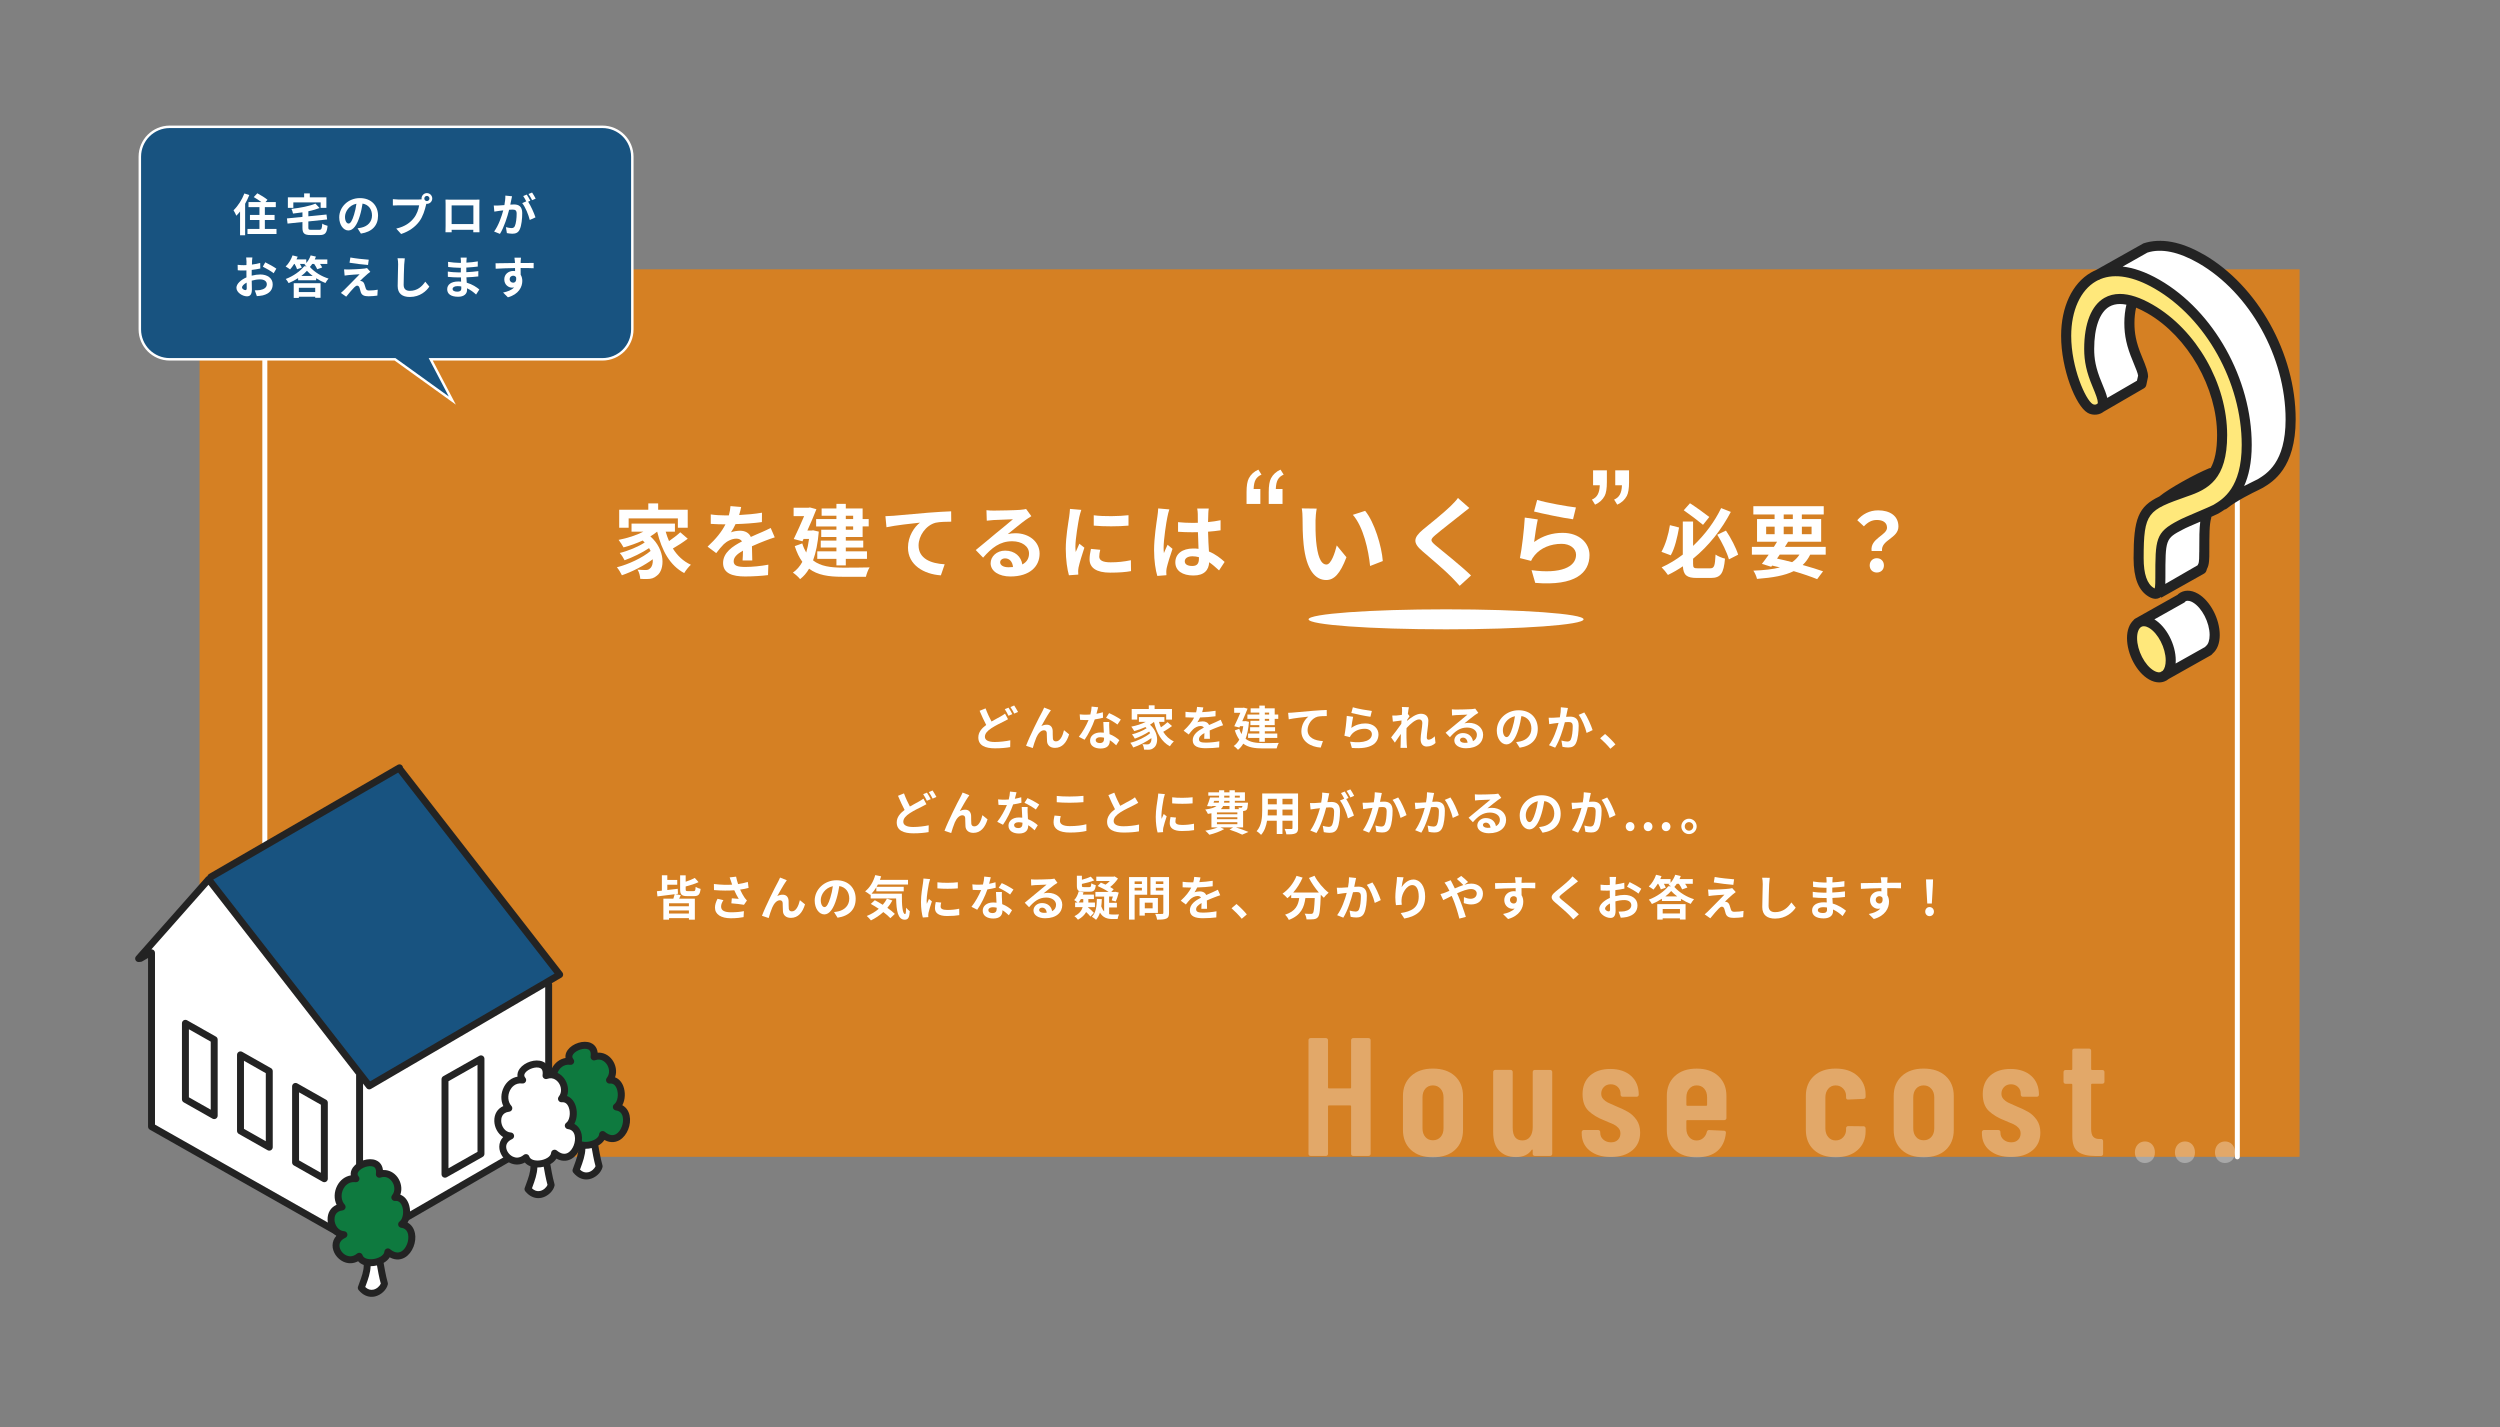 <?xml version="1.0" encoding="UTF-8"?>
<svg id="_20" data-name="20" xmlns="http://www.w3.org/2000/svg" viewBox="0 0 1000 570.8">
  <rect x="0" y="0" width="1000" height="570.8" fill="#808080" stroke="none"/>
  <defs>
    <style>
      .cls-1 {
        fill: #fff;
      }

      .cls-2 {
        fill: #ffe87b;
      }

      .cls-3 {
        fill: #d58023;
      }

      .cls-4 {
        fill: #232323;
      }

      .cls-5 {
        fill: #0e7a3f;
      }

      .cls-6, .cls-7 {
        fill: #185380;
      }

      .cls-7 {
        stroke-miterlimit: 10;
        stroke-width: .99px;
      }

      .cls-7, .cls-8 {
        stroke: #fff;
      }

      .cls-8 {
        fill: none;
        stroke-linecap: round;
        stroke-linejoin: round;
        stroke-width: 2px;
      }

      .cls-9 {
        opacity: .32;
      }
    </style>
  </defs>
  <rect class="cls-3" x="79.83" y="107.73" width="840" height="355"/>
  <line class="cls-8" x1="105.93" y1="413.53" x2="105.93" y2="107.73"/>
  <line class="cls-8" x1="894.93" y1="462.73" x2="894.93" y2="177.23"/>
  <path class="cls-7" d="m240.96,50.73H67.9c-6.61,0-11.97,5.36-11.97,11.97v69.06c0,6.61,5.36,11.97,11.97,11.97h90.11l22.92,16.5-8.64-16.5h68.67c6.61,0,11.97-5.36,11.97-11.97V62.7c0-6.61-5.36-11.97-11.97-11.97Z"/>
  <g>
    <path class="cls-1" d="m396.61,288.6c1.39-.82,2.74-1.5,3.63-2.01.7-.4,1.25-.74,1.77-1.14l1.2,2.24c-.61.34-1.22.67-1.9,1.01-1.2.59-2.96,1.42-4.71,2.55-1.58,1.04-2.64,2.13-2.64,3.46s1.33,2.09,3.97,2.09c1.94,0,4.5-.3,6.19-.68l-.04,2.72c-1.61.29-3.63.49-6.1.49-3.78,0-6.65-1.06-6.65-4.35,0-2.09,1.33-3.65,3.15-5-.87-1.62-1.79-3.67-2.64-5.66l2.39-.97c.72,1.98,1.6,3.8,2.37,5.26Zm8.32-2.94l-1.54.65c-.38-.78-.97-1.9-1.48-2.64l1.5-.61c.48.68,1.16,1.9,1.52,2.6Zm2.28-.87l-1.52.65c-.4-.8-1.01-1.9-1.52-2.62l1.5-.63c.49.72,1.2,1.94,1.54,2.6Z"/>
    <path class="cls-1" d="m419.75,284.98c-.93,1.37-2.26,3.8-3.21,5.47.7-.4,1.46-.57,2.18-.57,1.42,0,2.28.89,2.36,2.47.04.86-.02,2.38.08,3.17.08.74.61,1.03,1.23,1.03,1.65,0,2.66-2.13,3.21-4.48l2.05,1.67c-.99,3.25-2.75,5.41-5.66,5.41-2.11,0-3.1-1.25-3.17-2.64-.08-1.01-.06-2.56-.11-3.34-.06-.67-.44-1.06-1.12-1.06-1.29,0-2.36,1.33-3.04,2.87-.49,1.1-1.16,3.23-1.44,4.24l-2.68-.91c1.41-3.8,5.3-11.55,6.31-13.35.25-.51.61-1.14.93-1.94l2.7,1.08c-.19.27-.4.59-.61.89Z"/>
    <path class="cls-1" d="m438.58,285.51c.93-.17,1.82-.38,2.56-.61l.08,2.2c-.87.23-2.05.48-3.32.67-.91,2.66-2.53,5.98-4.06,8.13l-2.3-1.18c1.5-1.86,3.04-4.65,3.88-6.71-.34.02-.67.02-.99.02-.78,0-1.56-.02-2.38-.08l-.17-2.2c.82.09,1.82.13,2.53.13.57,0,1.14-.02,1.73-.08.27-1.04.48-2.19.51-3.17l2.62.27c-.15.61-.4,1.58-.68,2.6Zm5.13,5.74c.02.55.08,1.46.11,2.41,1.63.61,2.96,1.56,3.93,2.43l-1.27,2.03c-.67-.61-1.52-1.41-2.56-2.03v.19c0,1.77-.97,3.13-3.67,3.13-2.36,0-4.22-1.04-4.22-3.13,0-1.86,1.56-3.29,4.2-3.29.46,0,.87.04,1.31.08-.08-1.41-.17-3.1-.21-4.26h2.37c-.06.8-.02,1.6,0,2.43Zm-3.8,5.98c1.31,0,1.71-.72,1.71-1.77v-.38c-.49-.11-1.01-.19-1.54-.19-1.1,0-1.8.49-1.8,1.16,0,.7.59,1.18,1.63,1.18Zm2.51-10.11l1.22-1.88c1.37.59,3.72,1.88,4.69,2.58l-1.35,1.99c-1.1-.87-3.27-2.11-4.56-2.7Z"/>
    <path class="cls-1" d="m468.79,290.43c-1.08.82-2.39,1.67-3.5,2.3,1.04,1.67,2.45,3.02,4.24,3.82-.49.44-1.22,1.33-1.58,1.96-3.38-1.8-5.26-5.3-6.34-9.73h-.04c-.48.4-1.01.76-1.58,1.1,3.57,3.12,3.44,7.85,1.56,9.21-.7.61-1.33.8-2.32.8-.47.02-1.06,0-1.61-.04-.04-.63-.23-1.54-.65-2.17.72.06,1.33.09,1.82.09s.84-.06,1.14-.4c.44-.34.7-1.12.63-2.13-2.07,1.52-4.88,2.94-7.26,3.76-.27-.57-.76-1.39-1.18-1.88,2.74-.68,6.04-2.24,7.92-3.84-.11-.23-.23-.46-.36-.67-1.61,1.08-3.95,2.22-5.76,2.85-.25-.49-.72-1.27-1.14-1.71,1.92-.46,4.45-1.5,5.87-2.47-.15-.15-.3-.3-.47-.46-1.44.67-3,1.22-4.5,1.61-.23-.44-.8-1.33-1.16-1.77,2.03-.4,4.14-1.06,5.81-1.92h-2.77v-1.9h10.2v1.9h-2.17c.21.76.47,1.5.78,2.2.95-.65,1.96-1.42,2.64-2.07l1.77,1.52Zm-13.89-2.58h-2.22v-4.24h6.84v-1.48h2.32v1.48h6.95v4.24h-2.32v-2.18h-11.57v2.18Z"/>
    <path class="cls-1" d="m480.85,284.86c1.8-.09,3.7-.27,5.38-.55l-.02,2.2c-1.8.27-4.14.42-6.19.48-.32.7-.7,1.39-1.08,1.94.49-.23,1.52-.38,2.15-.38,1.16,0,2.11.49,2.53,1.46.99-.46,1.79-.78,2.56-1.12.74-.32,1.41-.63,2.11-.99l.95,2.2c-.61.17-1.61.55-2.26.8-.85.34-1.94.76-3.1,1.29.02,1.06.06,2.47.08,3.34h-2.28c.06-.57.08-1.48.09-2.32-1.42.82-2.18,1.56-2.18,2.51,0,1.04.89,1.33,2.75,1.33,1.61,0,3.72-.21,5.4-.53l-.08,2.45c-1.25.17-3.59.32-5.38.32-2.98,0-5.19-.72-5.19-3.17s2.28-3.95,4.45-5.07c-.28-.48-.8-.65-1.33-.65-1.06,0-2.24.61-2.96,1.31-.57.57-1.12,1.25-1.77,2.09l-2.03-1.52c1.99-1.84,3.34-3.53,4.2-5.24h-.25c-.78,0-2.17-.04-3.21-.11v-2.22c.97.15,2.37.23,3.34.23h.91c.21-.76.34-1.5.38-2.18l2.51.21c-.09.47-.23,1.1-.47,1.9Z"/>
    <path class="cls-1" d="m499.59,288.76c-.23,2.72-.68,4.96-1.35,6.76,1.77,1.41,4.16,1.69,6.93,1.71,1.12,0,4.98,0,6.36-.06-.36.51-.72,1.58-.87,2.2h-5.55c-3.21,0-5.79-.38-7.81-1.9-.59,1.03-1.29,1.82-2.11,2.45-.34-.46-1.22-1.23-1.69-1.52.89-.63,1.63-1.46,2.22-2.55-.7-.95-1.29-2.17-1.79-3.69l1.77-.65c.25.84.57,1.54.93,2.15.29-.95.51-2.01.67-3.19h-1.29l-.25.55-2.05-.53c.82-1.67,1.73-3.72,2.43-5.38h-2.47v-1.98h3.48l.34-.08,1.54.42c-.57,1.48-1.35,3.29-2.13,5.02h.95l.4-.06,1.33.3Zm4.14-3.72h-3.48v-1.71h3.48v-1.08h2.2v1.08h3.95v2.49h1.42v1.73h-1.42v2.49h-3.95v.84h4.1v1.63h-4.1v.89h4.98v1.77h-4.98v1.54h-2.2v-1.54h-4.5v-1.77h4.5v-.89h-3.69v-1.63h3.69v-.84h-3.57v-1.71h3.57v-.78h-4.77v-1.73h4.77v-.78Zm2.2,0v.78h1.73v-.78h-1.73Zm1.73,2.51h-1.73v.78h1.73v-.78Z"/>
    <path class="cls-1" d="m517.12,285.03c1.58-.13,4.71-.42,8.19-.72,1.96-.15,4.05-.29,5.38-.32l.02,2.43c-1.03.02-2.66.02-3.67.25-2.3.61-4.01,3.08-4.01,5.34,0,3.12,2.92,4.26,6.14,4.43l-.89,2.6c-3.97-.27-7.73-2.41-7.73-6.52,0-2.74,1.54-4.9,2.81-5.87-1.79.19-5.66.61-7.86,1.08l-.25-2.6c.76-.02,1.5-.06,1.88-.09Z"/>
    <path class="cls-1" d="m540.53,291.17c1.73-1.25,3.61-1.8,5.6-1.8,3.32,0,5.26,2.05,5.26,4.35,0,3.46-2.74,6.12-10.64,5.45l-.72-2.49c5.7.78,8.72-.61,8.72-3.02,0-1.24-1.18-2.15-2.83-2.15-2.15,0-4.08.8-5.28,2.24-.34.42-.53.72-.7,1.1l-2.18-.55c.38-1.86.82-5.58.95-7.94l2.54.36c-.25,1.04-.59,3.36-.72,4.45Zm8.21-6.78l-.57,2.32c-1.92-.25-6.16-1.14-7.64-1.52l.61-2.28c1.8.57,5.95,1.29,7.6,1.48Z"/>
    <path class="cls-1" d="m560.79,282.79l2.77.09c-.11.53-.29,1.5-.42,2.68l.7.91c-.27.34-.65.97-.97,1.46-.02.13-.02.27-.04.42,1.5-1.31,3.69-2.85,5.53-2.85,2.05,0,2.98,1.22,2.98,2.81,0,1.98-.63,4.77-.63,6.73,0,.49.25.85.72.85.7,0,1.6-.49,2.47-1.37l.3,2.68c-.87.82-2.03,1.41-3.57,1.41-1.42,0-2.38-1.03-2.38-2.87,0-2.05.68-4.84.68-6.57,0-.93-.49-1.41-1.29-1.41-1.41,0-3.46,1.75-5.02,3.46-.02.53-.04,1.04-.04,1.54,0,1.56,0,3.15.11,4.94.02.34.08,1.03.13,1.46h-2.62c.04-.44.06-1.1.06-1.41.04-1.48.06-2.58.08-4.18-.8,1.2-1.73,2.58-2.39,3.48l-1.5-2.07c1.08-1.33,2.98-3.84,4.07-5.43.04-.44.08-.89.09-1.35-.93.11-2.39.3-3.46.46l-.25-2.43c.55.02.99.02,1.65-.02.55-.04,1.39-.13,2.2-.25.04-.72.08-1.25.08-1.46,0-.55.02-1.12-.08-1.71Z"/>
    <path class="cls-1" d="m582.5,283.82c1.01,0,5.07-.08,6.15-.17.78-.08,1.22-.13,1.44-.21l1.23,1.69c-.44.29-.89.55-1.33.87-1.03.72-3.02,2.39-4.22,3.34.63-.15,1.2-.21,1.8-.21,3.23,0,5.68,2.01,5.68,4.79,0,3-2.28,5.38-6.88,5.38-2.64,0-4.64-1.22-4.64-3.12,0-1.54,1.39-2.96,3.4-2.96,2.36,0,3.78,1.44,4.05,3.25,1.04-.55,1.58-1.42,1.58-2.58,0-1.71-1.71-2.87-3.95-2.87-2.91,0-4.81,1.54-6.84,3.86l-1.73-1.79c1.35-1.08,3.65-3.02,4.77-3.95,1.06-.87,3.04-2.47,3.97-3.29-.97.02-3.59.13-4.6.19-.51.04-1.12.09-1.56.15l-.08-2.47c.53.08,1.2.09,1.73.09Zm3.42,13.32c.4,0,.76-.02,1.1-.06-.11-1.23-.82-2.03-1.84-2.03-.72,0-1.18.44-1.18.91,0,.7.78,1.18,1.92,1.18Z"/>
    <path class="cls-1" d="m607.87,299.09l-1.42-2.26c.72-.08,1.25-.19,1.77-.3,2.43-.57,4.33-2.32,4.33-5.09,0-2.62-1.42-4.58-3.99-5.02-.27,1.62-.59,3.36-1.14,5.15-1.14,3.84-2.77,6.19-4.84,6.19s-3.86-2.32-3.86-5.53c0-4.39,3.8-8.13,8.72-8.13s7.67,3.27,7.67,7.41-2.45,6.84-7.24,7.58Zm-5.22-4.25c.8,0,1.54-1.2,2.32-3.76.44-1.41.8-3.02,1.01-4.6-3.13.65-4.83,3.42-4.83,5.51,0,1.92.76,2.85,1.5,2.85Z"/>
    <path class="cls-1" d="m626.83,284.77c-.13.57-.27,1.27-.4,1.96.63-.04,1.2-.08,1.6-.08,2.01,0,3.44.89,3.44,3.63,0,2.24-.27,5.32-1.08,6.97-.63,1.33-1.69,1.75-3.12,1.75-.74,0-1.63-.13-2.28-.27l-.42-2.51c.74.21,1.82.4,2.34.4.63,0,1.12-.19,1.42-.82.51-1.08.76-3.38.76-5.26,0-1.52-.65-1.73-1.84-1.73-.3,0-.78.04-1.31.08-.72,2.89-2.13,7.39-3.88,10.18l-2.47-.99c1.84-2.49,3.15-6.33,3.84-8.93-.68.08-1.27.15-1.63.19-.53.09-1.54.23-2.11.32l-.23-2.58c.68.06,1.33.02,2.03,0,.59-.02,1.48-.08,2.45-.15.27-1.44.42-2.83.4-4.03l2.83.29c-.11.49-.25,1.1-.34,1.58Zm10.22,7.28l-2.41,1.12c-.49-2.11-1.84-5.55-3.19-7.22l2.26-.97c1.18,1.63,2.77,5.26,3.34,7.07Z"/>
    <path class="cls-1" d="m640.05,295.31l1.98-1.71c1.35,1.1,3.19,2.98,4.14,4.16l-2.03,1.75c-1.16-1.42-2.77-3.06-4.08-4.2Z"/>
    <path class="cls-1" d="m363.97,322.6c1.39-.82,2.74-1.5,3.63-2.01.7-.4,1.25-.74,1.77-1.14l1.2,2.24c-.61.34-1.22.67-1.9,1.01-1.2.59-2.96,1.42-4.71,2.55-1.58,1.04-2.64,2.13-2.64,3.46s1.33,2.09,3.97,2.09c1.94,0,4.5-.3,6.19-.68l-.04,2.72c-1.61.29-3.63.49-6.1.49-3.78,0-6.65-1.06-6.65-4.35,0-2.09,1.33-3.65,3.15-5-.87-1.62-1.79-3.67-2.64-5.66l2.39-.97c.72,1.98,1.6,3.8,2.37,5.26Zm8.32-2.94l-1.54.65c-.38-.78-.97-1.9-1.48-2.64l1.5-.61c.48.68,1.16,1.9,1.52,2.6Zm2.28-.87l-1.52.65c-.4-.8-1.01-1.9-1.52-2.62l1.5-.63c.49.72,1.2,1.94,1.54,2.6Z"/>
    <path class="cls-1" d="m387.12,318.98c-.93,1.37-2.26,3.8-3.21,5.47.7-.4,1.46-.57,2.18-.57,1.42,0,2.28.89,2.36,2.47.04.86-.02,2.38.08,3.17.08.74.61,1.03,1.23,1.03,1.65,0,2.66-2.13,3.21-4.48l2.05,1.67c-.99,3.25-2.75,5.41-5.66,5.41-2.11,0-3.1-1.25-3.17-2.64-.08-1.01-.06-2.56-.11-3.34-.06-.67-.44-1.06-1.12-1.06-1.29,0-2.36,1.33-3.04,2.87-.49,1.1-1.16,3.23-1.44,4.24l-2.68-.91c1.41-3.8,5.3-11.55,6.31-13.35.25-.51.61-1.14.93-1.94l2.7,1.08c-.19.27-.4.59-.61.89Z"/>
    <path class="cls-1" d="m405.94,319.51c.93-.17,1.82-.38,2.56-.61l.08,2.2c-.87.23-2.05.48-3.32.67-.91,2.66-2.53,5.98-4.07,8.13l-2.3-1.18c1.5-1.86,3.04-4.65,3.88-6.71-.34.02-.67.02-.99.02-.78,0-1.56-.02-2.38-.08l-.17-2.2c.82.09,1.82.13,2.53.13.57,0,1.14-.02,1.73-.08.27-1.04.48-2.19.51-3.17l2.62.27c-.15.61-.4,1.58-.68,2.6Zm5.13,5.74c.02.55.08,1.46.11,2.41,1.63.61,2.96,1.56,3.93,2.43l-1.27,2.03c-.67-.61-1.52-1.41-2.56-2.03v.19c0,1.77-.97,3.13-3.67,3.13-2.36,0-4.22-1.04-4.22-3.13,0-1.86,1.56-3.29,4.2-3.29.46,0,.87.04,1.31.08-.08-1.41-.17-3.1-.21-4.26h2.37c-.06.8-.02,1.6,0,2.43Zm-3.8,5.98c1.31,0,1.71-.72,1.71-1.77v-.38c-.49-.11-1.01-.19-1.54-.19-1.1,0-1.8.49-1.8,1.16,0,.7.59,1.18,1.63,1.18Zm2.51-10.11l1.22-1.88c1.37.59,3.72,1.88,4.69,2.58l-1.35,1.99c-1.1-.87-3.27-2.11-4.56-2.7Z"/>
    <path class="cls-1" d="m423.98,328.36c0,1.22,1.16,2.09,3.89,2.09,2.56,0,5-.28,6.67-.76l.02,2.68c-1.65.4-3.93.65-6.59.65-4.35,0-6.54-1.46-6.54-4.06,0-1.1.23-2.03.38-2.74l2.49.23c-.19.68-.32,1.27-.32,1.92Zm3.89-9.75c1.88,0,4.05-.11,5.51-.27v2.53c-1.33.11-3.69.23-5.49.23-1.99,0-3.65-.08-5.19-.21v-2.51c1.41.15,3.17.23,5.17.23Z"/>
    <path class="cls-1" d="m448.11,322.32c1.56-.91,3.21-1.73,4.1-2.24.72-.42,1.27-.74,1.77-1.16l1.31,2.2c-.57.34-1.18.67-1.88,1.03-1.18.59-3.57,1.69-5.3,2.81-1.58,1.04-2.64,2.13-2.64,3.46s1.31,2.09,3.95,2.09c1.96,0,4.52-.29,6.21-.7l-.04,2.74c-1.61.29-3.63.47-6.1.47-3.78,0-6.65-1.04-6.65-4.31,0-2.09,1.33-3.67,3.15-5.02-.87-1.62-1.79-3.65-2.64-5.66l2.37-.97c.72,1.98,1.61,3.8,2.37,5.26Z"/>
    <path class="cls-1" d="m465.47,319.34c-.25,1.27-.91,5.07-.91,6.97,0,.36.02.85.08,1.23.28-.65.59-1.31.85-1.94l1.18.93c-.53,1.58-1.16,3.65-1.37,4.65-.06.29-.1.7-.1.89,0,.21.02.51.04.78l-2.2.15c-.38-1.31-.74-3.63-.74-6.21,0-2.85.59-6.06.8-7.52.06-.53.17-1.25.19-1.86l2.66.23c-.15.4-.4,1.35-.47,1.69Zm4.69,9.29c0,.84.72,1.35,2.66,1.35,1.69,0,3.1-.15,4.77-.49l.04,2.56c-1.23.23-2.75.36-4.9.36-3.27,0-4.84-1.16-4.84-3.12,0-.74.11-1.5.32-2.47l2.19.21c-.15.63-.23,1.08-.23,1.6Zm6.88-9.73v2.45c-2.34.21-5.78.23-8.17,0v-2.43c2.34.32,6.12.23,8.17-.02Z"/>
    <path class="cls-1" d="m494.37,330.96c1.82.59,3.82,1.31,5.02,1.82l-2.51,1.08c-1.12-.57-3.1-1.37-5.07-2.01l1.44-.89h-5.07l1.5.68c-1.58.93-3.99,1.79-5.93,2.26-.36-.44-1.16-1.24-1.63-1.62,1.77-.3,3.7-.78,5.03-1.33h-2.58v-5.64c-.44.09-.89.17-1.41.25-.19-.47-.72-1.33-1.06-1.75,2.36-.3,3.72-.78,4.5-1.41h-1.67l-.06.17-2.05-.13c.42-.93.87-2.3,1.2-3.42h3.61v-.76h-4.31v-1.33h4.31v-.82h2.05v.82h2.11v-.82h2.15v.82h4.03v3.4h-4.03v.74h5.26s-.02.38-.04.59c-.09,1.23-.21,1.92-.53,2.26-.28.29-.7.44-1.1.46-.08,0-.17.02-.29.02v6.55h-2.87Zm-8.95-9.88h2.07c.08-.23.11-.47.11-.74h-1.94l-.25.74Zm9.52,3.88h-8.17v.74h8.17v-.74Zm0,1.96h-8.17v.76h8.17v-.76Zm-8.17,2.75h8.17v-.78h-8.17v.78Zm2.49-7.26c-.21.46-.51.87-.93,1.25h3.46v-1.25h-2.53Zm2.53-2.07h-2.11c-.02.25-.04.49-.06.74h2.17v-.74Zm-2.11-1.31h2.11v-.76h-2.11v.76Zm4.26-.76v.76h1.98v-.76h-1.98Zm0,4.14v1.25h1.65c-.06-.23-.15-.46-.23-.63.44.06.84.08,1.04.06.17,0,.29,0,.4-.13.08-.09.13-.27.17-.55h-3.04Z"/>
    <path class="cls-1" d="m519.24,331.17c0,1.22-.27,1.82-1.03,2.17-.78.38-1.94.42-3.65.4-.08-.61-.44-1.58-.72-2.17,1.06.06,2.32.04,2.66.04.36,0,.49-.11.49-.46v-2.85h-4.01v5.3h-2.28v-5.3h-3.88c-.34,2.07-1.03,4.16-2.39,5.64-.36-.42-1.27-1.2-1.79-1.46,2.07-2.28,2.24-5.66,2.24-8.32v-6.78h14.34v13.79Zm-8.53-5v-2.34h-3.57v.34c0,.61-.02,1.29-.06,1.99h3.63Zm-3.57-6.65v2.2h3.57v-2.2h-3.57Zm9.86,0h-4.01v2.2h4.01v-2.2Zm0,6.65v-2.34h-4.01v2.34h4.01Z"/>
    <path class="cls-1" d="m531.36,318.9c-.11.57-.27,1.27-.4,1.96.65-.04,1.2-.08,1.6-.08,2.01,0,3.44.89,3.44,3.63,0,2.24-.27,5.32-1.08,6.97-.63,1.33-1.67,1.75-3.12,1.75-.72,0-1.63-.13-2.28-.27l-.4-2.51c.72.21,1.82.4,2.32.4.65,0,1.12-.19,1.42-.82.51-1.08.78-3.38.78-5.26,0-1.52-.67-1.73-1.84-1.73-.3,0-.78.04-1.33.08-.72,2.89-2.13,7.39-3.88,10.18l-2.47-.99c1.84-2.49,3.15-6.33,3.86-8.93-.68.08-1.29.15-1.63.19-.55.09-1.54.23-2.13.32l-.23-2.58c.7.06,1.33.02,2.03,0,.59-.02,1.48-.08,2.45-.17.27-1.42.44-2.81.4-4.01l2.83.29c-.11.49-.25,1.1-.34,1.58Zm8.05.3l-.93.4c1.14,1.77,2.56,4.94,3.1,6.63l-2.41,1.1c-.49-2.11-1.84-5.45-3.19-7.12l1.71-.74c-.38-.72-.86-1.63-1.29-2.24l1.5-.63c.47.7,1.16,1.9,1.52,2.6Zm2.26-.87l-1.5.65c-.4-.78-1.01-1.9-1.54-2.62l1.52-.61c.49.72,1.2,1.92,1.52,2.58Z"/>
    <path class="cls-1" d="m552.4,318.77c-.13.57-.27,1.27-.4,1.96.63-.04,1.2-.08,1.6-.08,2.01,0,3.44.89,3.44,3.63,0,2.24-.27,5.32-1.08,6.97-.63,1.33-1.69,1.75-3.12,1.75-.74,0-1.63-.13-2.28-.27l-.42-2.51c.74.21,1.82.4,2.34.4.63,0,1.12-.19,1.42-.82.51-1.08.76-3.38.76-5.26,0-1.52-.65-1.73-1.84-1.73-.3,0-.78.04-1.31.08-.72,2.89-2.13,7.39-3.88,10.18l-2.47-.99c1.84-2.49,3.15-6.33,3.84-8.93-.68.08-1.27.15-1.63.19-.53.09-1.54.23-2.11.32l-.23-2.58c.68.06,1.33.02,2.03,0,.59-.02,1.48-.08,2.45-.15.27-1.44.42-2.83.4-4.03l2.83.29c-.11.49-.25,1.1-.34,1.58Zm10.22,7.28l-2.41,1.12c-.49-2.11-1.84-5.55-3.19-7.22l2.26-.97c1.18,1.63,2.77,5.26,3.34,7.07Z"/>
    <path class="cls-1" d="m573.3,318.77c-.13.57-.27,1.27-.4,1.96.63-.04,1.2-.08,1.6-.08,2.01,0,3.44.89,3.44,3.63,0,2.24-.27,5.32-1.08,6.97-.63,1.33-1.69,1.75-3.12,1.75-.74,0-1.63-.13-2.28-.27l-.42-2.51c.74.21,1.82.4,2.34.4.63,0,1.12-.19,1.42-.82.51-1.08.76-3.38.76-5.26,0-1.52-.65-1.73-1.84-1.73-.3,0-.78.04-1.31.08-.72,2.89-2.13,7.39-3.88,10.18l-2.47-.99c1.84-2.49,3.15-6.33,3.84-8.93-.68.08-1.27.15-1.63.19-.53.09-1.54.23-2.11.32l-.23-2.58c.68.06,1.33.02,2.03,0,.59-.02,1.48-.08,2.45-.15.27-1.44.42-2.83.4-4.03l2.83.29c-.11.49-.25,1.1-.34,1.58Zm10.22,7.28l-2.41,1.12c-.49-2.11-1.84-5.55-3.19-7.22l2.26-.97c1.18,1.63,2.77,5.26,3.34,7.07Z"/>
    <path class="cls-1" d="m591.67,317.82c1.01,0,5.07-.08,6.16-.17.78-.08,1.22-.13,1.44-.21l1.24,1.69c-.44.29-.89.55-1.33.87-1.03.72-3.02,2.39-4.22,3.34.63-.15,1.2-.21,1.8-.21,3.23,0,5.68,2.01,5.68,4.79,0,3-2.28,5.38-6.88,5.38-2.64,0-4.64-1.22-4.64-3.12,0-1.54,1.39-2.96,3.4-2.96,2.36,0,3.78,1.44,4.05,3.25,1.04-.55,1.58-1.42,1.58-2.58,0-1.71-1.71-2.87-3.95-2.87-2.91,0-4.81,1.54-6.84,3.86l-1.73-1.79c1.35-1.08,3.65-3.02,4.77-3.95,1.06-.87,3.04-2.47,3.97-3.29-.97.02-3.59.13-4.6.19-.51.04-1.12.09-1.56.15l-.08-2.47c.53.08,1.2.09,1.73.09Zm3.42,13.32c.4,0,.76-.02,1.1-.06-.11-1.23-.82-2.03-1.84-2.03-.72,0-1.18.44-1.18.91,0,.7.78,1.18,1.92,1.18Z"/>
    <path class="cls-1" d="m617.03,333.09l-1.42-2.26c.72-.08,1.25-.19,1.77-.3,2.43-.57,4.33-2.32,4.33-5.09,0-2.62-1.42-4.58-3.99-5.02-.27,1.62-.59,3.36-1.14,5.15-1.14,3.84-2.77,6.19-4.84,6.19s-3.86-2.32-3.86-5.53c0-4.39,3.8-8.13,8.72-8.13s7.67,3.27,7.67,7.41-2.45,6.84-7.24,7.58Zm-5.22-4.25c.8,0,1.54-1.2,2.32-3.76.44-1.41.8-3.02,1.01-4.6-3.13.65-4.83,3.42-4.83,5.51,0,1.92.76,2.85,1.5,2.85Z"/>
    <path class="cls-1" d="m636,318.77c-.13.57-.27,1.27-.4,1.96.63-.04,1.2-.08,1.6-.08,2.01,0,3.44.89,3.44,3.63,0,2.24-.27,5.32-1.08,6.97-.63,1.33-1.69,1.75-3.12,1.75-.74,0-1.63-.13-2.28-.27l-.42-2.51c.74.21,1.82.4,2.34.4.63,0,1.12-.19,1.42-.82.51-1.08.76-3.38.76-5.26,0-1.52-.65-1.73-1.84-1.73-.3,0-.78.04-1.31.08-.72,2.89-2.13,7.39-3.88,10.18l-2.47-.99c1.84-2.49,3.15-6.33,3.84-8.93-.68.08-1.27.15-1.63.19-.53.09-1.54.23-2.11.32l-.23-2.58c.68.06,1.33.02,2.03,0,.59-.02,1.48-.08,2.45-.15.27-1.44.42-2.83.4-4.03l2.83.29c-.11.49-.25,1.1-.34,1.58Zm10.22,7.28l-2.41,1.12c-.49-2.11-1.84-5.55-3.19-7.22l2.26-.97c1.18,1.63,2.77,5.26,3.34,7.07Z"/>
    <path class="cls-1" d="m650.3,330.64c0-1.03.74-1.82,1.75-1.82s1.73.8,1.73,1.82-.74,1.82-1.73,1.82-1.75-.8-1.75-1.82Zm7.2,0c0-1.03.74-1.82,1.73-1.82s1.75.8,1.75,1.82-.74,1.82-1.75,1.82-1.73-.8-1.73-1.82Zm7.2,0c0-1.03.74-1.82,1.73-1.82s1.75.8,1.75,1.82-.76,1.82-1.75,1.82-1.73-.8-1.73-1.82Z"/>
    <path class="cls-1" d="m678.67,330.56c0,1.69-1.37,3.08-3.08,3.08s-3.06-1.39-3.06-3.08,1.39-3.08,3.06-3.08,3.08,1.39,3.08,3.08Zm-1.37,0c0-.95-.76-1.71-1.71-1.71s-1.69.76-1.69,1.71.78,1.71,1.69,1.71,1.71-.76,1.71-1.71Z"/>
    <path class="cls-1" d="m272.33,358.07c-.23.49-.48.97-.68,1.39h6.29v8.4h-2.37v-.61h-7.96v.61h-2.26v-8.4h3.99c.21-.59.4-1.25.53-1.77-2.49.3-5.02.63-6.9.87l-.21-2.07,1.99-.23v-6.16h2.17v1.86h3.97v1.92h-3.97v2.13c1.35-.15,2.79-.32,4.18-.49l.08,2-1.08.13,2.24.42Zm3.23,3.23h-7.96v1.2h7.96v-1.2Zm0,4.1v-1.22h-7.96v1.22h7.96Zm1.88-8.95c.61,0,.74-.27.82-1.69.47.32,1.39.67,1.99.8-.27,2.26-.87,2.89-2.6,2.89h-2.77c-2.3,0-2.83-.67-2.83-2.74v-5.58h2.22v2.56c1.37-.46,2.72-.99,3.65-1.52l1.5,1.69c-1.5.7-3.4,1.29-5.15,1.73v1.12c0,.65.11.74.89.74h2.28Z"/>
    <path class="cls-1" d="m291.88,350.96l2.56-.3c.19,1.01.47,2.03.8,2.98,1.37-.21,2.7-.51,3.89-.87l.3,2.39c-.97.29-2.18.51-3.38.68.55,1.24,1.22,2.41,1.69,3.1.32.47.68.89,1.03,1.27l-1.18,1.71c-1.06-.21-3.46-.46-5.05-.59l.19-2.01c.93.08,2.18.19,2.77.23-.57-.91-1.25-2.17-1.79-3.44-2.26.17-4.86.19-8.11-.08l-.04-2.43c2.85.34,5.28.4,7.29.27-.15-.44-.27-.84-.38-1.16-.15-.44-.36-1.12-.61-1.75Zm-3.44,11.68c0,1.6,1.42,2.28,4.03,2.28,2.07,0,3.74-.19,5.09-.46l-.13,2.39c-1.08.21-2.79.46-5.11.46-3.88-.02-6.33-1.52-6.33-4.26,0-1.16.36-2.24,1.01-3.53l2.37.55c-.61.89-.93,1.73-.93,2.56Z"/>
    <path class="cls-1" d="m314.11,352.98c-.93,1.37-2.26,3.8-3.21,5.47.7-.4,1.46-.57,2.18-.57,1.42,0,2.28.89,2.36,2.47.04.86-.02,2.38.08,3.17.08.74.61,1.03,1.23,1.03,1.65,0,2.66-2.13,3.21-4.48l2.05,1.67c-.99,3.25-2.75,5.41-5.66,5.41-2.11,0-3.1-1.25-3.17-2.64-.08-1.01-.06-2.56-.11-3.34-.06-.67-.44-1.06-1.12-1.06-1.29,0-2.36,1.33-3.04,2.87-.49,1.1-1.16,3.23-1.44,4.24l-2.68-.91c1.41-3.8,5.3-11.55,6.31-13.35.25-.51.61-1.14.93-1.94l2.7,1.08c-.19.27-.4.59-.61.89Z"/>
    <path class="cls-1" d="m335.03,367.09l-1.42-2.26c.72-.08,1.25-.19,1.77-.3,2.43-.57,4.33-2.32,4.33-5.09,0-2.62-1.42-4.58-3.99-5.02-.27,1.62-.59,3.36-1.14,5.15-1.14,3.84-2.77,6.19-4.84,6.19s-3.86-2.32-3.86-5.53c0-4.39,3.8-8.13,8.72-8.13s7.67,3.27,7.67,7.41-2.45,6.84-7.24,7.58Zm-5.22-4.25c.8,0,1.54-1.2,2.32-3.76.44-1.41.8-3.02,1.01-4.6-3.13.65-4.83,3.42-4.83,5.51,0,1.92.76,2.85,1.5,2.85Z"/>
    <path class="cls-1" d="m360.75,357.48c-.04,4.56.21,8.15,1.31,8.15.28-.02.36-1.01.4-2.54.44.51,1.01,1.08,1.46,1.41-.17,2.38-.57,3.38-2.03,3.38-2.77,0-3.32-3.63-3.44-8.49h-10.18v-1.58l-.17.15c-.44-.38-1.5-1.1-2.05-1.42,1.88-1.42,3.31-3.88,4.05-6.5l2.36.49c-.15.47-.3.95-.48,1.41h11.23v1.88h-12.06c-.15.3-.32.61-.49.89h10.83v1.82h-10.96v-1.6c-.59.97-1.23,1.82-1.92,2.55h12.16Zm-3.8,2.72c-.57,1.04-1.23,2.03-2.01,2.93,1.2.84,2.26,1.69,3,2.43l-1.8,1.71c-.67-.74-1.67-1.6-2.81-2.45-1.5,1.37-3.21,2.49-4.96,3.34-.34-.48-1.18-1.35-1.67-1.77,1.77-.68,3.4-1.67,4.81-2.87-1.08-.72-2.19-1.39-3.19-1.96l1.61-1.48c.99.51,2.09,1.16,3.17,1.84.66-.76,1.22-1.58,1.67-2.45l2.18.72Z"/>
    <path class="cls-1" d="m371.56,353.34c-.25,1.27-.91,5.07-.91,6.97,0,.36.02.85.08,1.23.29-.65.59-1.31.85-1.94l1.18.93c-.53,1.58-1.16,3.65-1.37,4.65-.06.29-.1.7-.1.89,0,.21.02.51.04.78l-2.2.15c-.38-1.31-.74-3.63-.74-6.21,0-2.85.59-6.06.8-7.52.06-.53.17-1.25.19-1.86l2.66.23c-.15.4-.4,1.35-.47,1.69Zm4.69,9.29c0,.84.72,1.35,2.66,1.35,1.69,0,3.1-.15,4.77-.49l.04,2.56c-1.23.23-2.75.36-4.9.36-3.27,0-4.84-1.16-4.84-3.12,0-.74.11-1.5.32-2.47l2.18.21c-.15.63-.23,1.08-.23,1.6Zm6.88-9.73v2.45c-2.34.21-5.78.23-8.17,0v-2.43c2.34.32,6.12.23,8.17-.02Z"/>
    <path class="cls-1" d="m395.64,353.51c.93-.17,1.82-.38,2.56-.61l.08,2.2c-.87.23-2.05.48-3.32.67-.91,2.66-2.53,5.98-4.07,8.13l-2.3-1.18c1.5-1.86,3.04-4.65,3.88-6.71-.34.02-.67.02-.99.02-.78,0-1.56-.02-2.38-.08l-.17-2.2c.82.09,1.82.13,2.53.13.57,0,1.14-.02,1.73-.08.27-1.04.48-2.19.51-3.17l2.62.27c-.15.61-.4,1.58-.68,2.6Zm5.13,5.74c.02.55.08,1.46.11,2.41,1.63.61,2.96,1.56,3.93,2.43l-1.27,2.03c-.67-.61-1.52-1.41-2.56-2.03v.19c0,1.77-.97,3.13-3.67,3.13-2.36,0-4.22-1.04-4.22-3.13,0-1.86,1.56-3.29,4.2-3.29.46,0,.87.04,1.31.08-.08-1.41-.17-3.1-.21-4.26h2.37c-.06.8-.02,1.6,0,2.43Zm-3.8,5.98c1.31,0,1.71-.72,1.71-1.77v-.38c-.49-.11-1.01-.19-1.54-.19-1.1,0-1.8.49-1.8,1.16,0,.7.59,1.18,1.63,1.18Zm2.51-10.11l1.22-1.88c1.37.59,3.72,1.88,4.69,2.58l-1.35,1.99c-1.1-.87-3.27-2.11-4.56-2.7Z"/>
    <path class="cls-1" d="m414.16,351.82c1.01,0,5.07-.08,6.15-.17.78-.08,1.22-.13,1.44-.21l1.23,1.69c-.44.29-.89.55-1.33.87-1.03.72-3.02,2.39-4.22,3.34.63-.15,1.2-.21,1.8-.21,3.23,0,5.68,2.01,5.68,4.79,0,3-2.28,5.38-6.88,5.38-2.64,0-4.64-1.22-4.64-3.12,0-1.54,1.39-2.96,3.4-2.96,2.36,0,3.78,1.44,4.05,3.25,1.04-.55,1.58-1.42,1.58-2.58,0-1.71-1.71-2.87-3.95-2.87-2.91,0-4.81,1.54-6.84,3.86l-1.73-1.79c1.35-1.08,3.65-3.02,4.77-3.95,1.06-.87,3.04-2.47,3.97-3.29-.97.02-3.59.13-4.6.19-.51.04-1.12.09-1.56.15l-.08-2.47c.53.08,1.2.09,1.73.09Zm3.42,13.32c.4,0,.76-.02,1.1-.06-.11-1.23-.82-2.03-1.84-2.03-.72,0-1.18.44-1.18.91,0,.7.78,1.18,1.92,1.18Z"/>
    <path class="cls-1" d="m435.14,362.89c.87.7,1.92,1.65,2.43,2.26l-1.39,1.48c-.38-.49-1.04-1.2-1.73-1.82-.59,1.1-1.61,2.18-3.27,3.08-.3-.44-.91-1.08-1.42-1.42,2.07-1.01,2.94-2.36,3.31-3.61h-3.02v-1.86h.97c-.38-.34-.97-.74-1.35-.97.87-.86,1.48-2.18,1.81-3.5l1.94.4c-.08.3-.17.61-.29.91h4.43l.02,1.79h-2.24v1.37h2.64v1.86h-2.81l-.02.04Zm-1.77-6.21c-2.13,0-2.62-.57-2.62-2.43v-3.95h2.01v1.6c1.33-.36,2.66-.8,3.53-1.24l1.41,1.48c-1.44.61-3.27,1.08-4.94,1.42v.65c0,.57.13.63.85.63h2.13c.59,0,.7-.19.78-1.52.42.3,1.23.61,1.8.74-.23,2.07-.8,2.62-2.38,2.62h-2.58Zm-.06,4.31v-1.37h-.95c-.28.51-.59.97-.91,1.37h1.86Zm10.33,4.67c.49.11,1.01.15,1.54.15.4,0,1.86,0,2.43-.02-.25.44-.49,1.31-.57,1.82h-2.01c-2.09,0-3.84-.51-5.05-2.58-.34,1.12-.85,2.07-1.56,2.89-.32-.32-1.22-.99-1.67-1.22,1.58-1.54,1.94-4.05,2-7.14l1.98.08c-.04,1.04-.1,2.03-.23,2.92.32.89.7,1.54,1.16,2.01v-5.93h-3.5v-1.86h5.3c-1.16-.8-2.96-1.75-4.41-2.38l1.31-1.35c.57.23,1.2.49,1.86.8.59-.4,1.2-.91,1.71-1.44h-5.41v-1.75h6.92l.4-.11,1.35.87c-.78,1.2-1.92,2.43-3.13,3.38.57.32,1.04.63,1.42.89l-.97,1.08h1.29l.3-.06,1.39.3c-.3,1.27-.76,2.68-1.22,3.57l-1.6-.44c.17-.42.32-.95.48-1.52h-1.5v2.51h3.1v1.86h-3.1v2.64Z"/>
    <path class="cls-1" d="m453.85,357.9v9.95h-2.24v-17.02h7.26v7.07h-5.02Zm0-5.34v1.03h2.91v-1.03h-2.91Zm2.91,3.63v-1.08h-2.91v1.08h2.91Zm1.16,8.99v1.06h-2.11v-7.03h7.35v5.97h-5.24Zm0-4.1v2.24h3.13v-2.24h-3.13Zm9.69,4.08c0,1.25-.25,1.9-1.04,2.26-.78.38-1.98.44-3.72.44-.08-.65-.44-1.71-.76-2.32,1.1.08,2.39.06,2.75.04.36,0,.49-.11.49-.46v-7.2h-5.15v-7.09h7.43v14.32Zm-5.28-12.61v1.04h3v-1.04h-3Zm3,3.67v-1.1h-3v1.1h3Z"/>
    <path class="cls-1" d="m479.71,352.86c1.8-.09,3.7-.27,5.38-.55l-.02,2.2c-1.8.27-4.14.42-6.19.48-.32.7-.7,1.39-1.08,1.94.49-.23,1.52-.38,2.15-.38,1.16,0,2.11.49,2.53,1.46.99-.46,1.79-.78,2.56-1.12.74-.32,1.41-.63,2.11-.99l.95,2.2c-.61.17-1.61.55-2.26.8-.85.34-1.94.76-3.1,1.29.02,1.06.06,2.47.08,3.34h-2.28c.06-.57.08-1.48.09-2.32-1.42.82-2.18,1.56-2.18,2.51,0,1.04.89,1.33,2.75,1.33,1.62,0,3.72-.21,5.4-.53l-.08,2.45c-1.25.17-3.59.32-5.38.32-2.98,0-5.19-.72-5.19-3.17s2.28-3.95,4.45-5.07c-.28-.48-.8-.65-1.33-.65-1.06,0-2.24.61-2.96,1.31-.57.57-1.12,1.25-1.77,2.09l-2.03-1.52c2-1.84,3.34-3.53,4.2-5.24h-.25c-.78,0-2.17-.04-3.21-.11v-2.22c.97.15,2.37.23,3.34.23h.91c.21-.76.34-1.5.38-2.18l2.51.21c-.09.47-.23,1.1-.47,1.9Z"/>
    <path class="cls-1" d="m492.61,363.31l1.98-1.71c1.35,1.1,3.19,2.98,4.14,4.16l-2.03,1.75c-1.16-1.42-2.77-3.06-4.08-4.2Z"/>
    <path class="cls-1" d="m525.81,350.32c1.2,2.41,3.57,5.17,5.64,6.76-.61.47-1.48,1.39-1.92,2.03-.4-.36-.8-.78-1.22-1.22v.13c-.21,5.74-.44,7.98-1.1,8.78-.47.61-.99.8-1.73.89-.65.09-1.75.09-2.87.06-.04-.68-.34-1.63-.74-2.28,1.04.08,2.03.09,2.51.09.34,0,.55-.04.76-.27.38-.4.59-2.09.76-6.06h-3.74c-.48,3.65-1.71,6.9-6.63,8.74-.28-.65-.95-1.58-1.5-2.09,4.29-1.39,5.28-3.88,5.66-6.65h-3.21v-1.33c-.49.51-1.01.97-1.52,1.37-.42-.51-1.39-1.42-1.94-1.82,2.37-1.6,4.46-4.22,5.6-7.11l2.43.7c-.93,2.18-2.26,4.27-3.76,5.98h10.26c-1.5-1.75-2.93-3.84-3.97-5.83l2.22-.89Z"/>
    <path class="cls-1" d="m542.09,352.77c-.13.57-.27,1.27-.4,1.96.63-.04,1.2-.08,1.6-.08,2.01,0,3.44.89,3.44,3.63,0,2.24-.27,5.32-1.08,6.97-.63,1.33-1.69,1.75-3.12,1.75-.74,0-1.63-.13-2.28-.27l-.42-2.51c.74.21,1.82.4,2.34.4.63,0,1.12-.19,1.42-.82.51-1.08.76-3.38.76-5.26,0-1.52-.65-1.73-1.84-1.73-.3,0-.78.04-1.31.08-.72,2.89-2.13,7.39-3.88,10.18l-2.47-.99c1.84-2.49,3.15-6.33,3.84-8.93-.68.08-1.27.15-1.63.19-.53.09-1.54.23-2.11.32l-.23-2.58c.68.06,1.33.02,2.03,0,.59-.02,1.48-.08,2.45-.15.27-1.44.42-2.83.4-4.03l2.83.29c-.11.49-.25,1.1-.34,1.58Zm10.22,7.28l-2.41,1.12c-.49-2.11-1.84-5.55-3.19-7.22l2.26-.97c1.18,1.63,2.77,5.26,3.34,7.07Z"/>
    <path class="cls-1" d="m560.65,354.89c.91-1.48,2.56-3.08,4.71-3.08,2.64,0,4.69,2.58,4.69,6.76,0,5.38-3.29,7.94-8.32,8.85l-1.44-2.2c4.22-.65,7.2-2.03,7.2-6.63,0-2.93-.99-4.56-2.58-4.56-2.24,0-4.2,3.36-4.29,5.87-.04.51-.02,1.12.1,2.01l-2.34.15c-.11-.74-.25-1.9-.25-3.17,0-1.77.27-4.12.53-6.08.09-.72.15-1.48.15-2l2.6.11c-.27.93-.65,2.89-.76,3.95Z"/>
    <path class="cls-1" d="m578.06,357.04c.55-.23,1.14-.48,1.71-.72-.27-.57-.55-1.12-.84-1.61-.27-.47-.74-1.18-1.12-1.67l2.47-.95c.17.34.55,1.12.76,1.48.29.55.59,1.16.89,1.8,1.16-.51,2.32-.99,3.42-1.35-.68-.7-1.9-1.88-2.62-2.43l1.75-1.22c.68.51,2.11,1.75,2.75,2.43l-1.5,1.1c.95-.29,1.88-.46,2.74-.46,2.94,0,4.71,1.79,4.71,3.99,0,2.66-1.82,4.35-4.73,4.35-1.03,0-2.2-.27-2.93-.53l.06-2.39c.85.36,1.8.65,2.64.65,1.42,0,2.47-.78,2.47-2.15,0-.97-.86-1.75-2.28-1.75s-3.55.78-5.58,1.71c.19.4.36.8.53,1.18.89,2.07,2.36,6.14,2.98,8.26l-2.6.68c-.59-2.39-1.58-5.6-2.55-7.9-.17-.4-.34-.8-.51-1.18-1.37.68-2.56,1.33-3.38,1.69l-1.12-2.41c.74-.19,1.58-.47,1.88-.61Z"/>
    <path class="cls-1" d="m608.63,352.52c0,.15,0,.36-.02.59,1.92,0,4.52-.04,5.51-.02l-.02,2.24c-1.14-.06-2.91-.09-5.49-.09,0,.97.02,2.01.02,2.85.46.72.68,1.61.68,2.6,0,2.47-1.44,5.62-6.08,6.92l-2.03-2.01c1.92-.4,3.59-1.03,4.64-2.17-.27.06-.55.09-.86.09-1.46,0-3.27-1.18-3.27-3.5,0-2.15,1.73-3.55,3.8-3.55.27,0,.51.02.76.06,0-.42,0-.85-.02-1.27-2.87.04-5.83.15-8.17.29l-.06-2.3c2.17,0,5.62-.08,8.21-.11-.02-.25-.02-.44-.04-.59-.06-.78-.13-1.42-.19-1.65h2.75c-.04.3-.11,1.33-.13,1.63Zm-3.17,8.89c.8,0,1.5-.61,1.23-2.28-.27-.44-.72-.66-1.23-.66-.74,0-1.46.51-1.46,1.52,0,.87.7,1.42,1.46,1.42Z"/>
    <path class="cls-1" d="m629.55,353.81c-1.23.99-3.74,2.92-5.01,4.01-1.01.87-.99,1.08.04,1.98,1.42,1.2,5.03,4.05,6.97,5.93l-2.22,2.03c-.53-.59-1.08-1.2-1.65-1.77-1.16-1.2-3.95-3.57-5.68-5.05-1.9-1.61-1.75-2.62.15-4.22,1.5-1.22,4.1-3.32,5.38-4.56.55-.55,1.16-1.16,1.46-1.61l2.22,1.96c-.59.46-1.22.95-1.65,1.31Z"/>
    <path class="cls-1" d="m646.27,352.42c-.02.42-.04.87-.06,1.35,1.25-.15,2.51-.4,3.5-.68l.06,2.36c-1.08.25-2.39.44-3.63.59-.02.57-.02,1.16-.02,1.71v.7c1.29-.32,2.6-.49,3.65-.49,2.93,0,5.22,1.52,5.22,4.14,0,2.24-1.18,3.93-4.2,4.69-.87.19-1.71.25-2.49.3l-.87-2.45c.86,0,1.67-.02,2.34-.13,1.54-.29,2.75-1.04,2.75-2.43,0-1.29-1.14-2.05-2.79-2.05-1.18,0-2.41.19-3.57.53.04,1.5.08,2.98.08,3.63,0,2.36-.84,2.98-2.09,2.98-1.84,0-4.45-1.6-4.45-3.61,0-1.65,1.9-3.38,4.24-4.39-.02-.46-.02-.91-.02-1.35v-1.6c-.36.02-.7.04-1.01.04-1.27,0-2.01-.02-2.66-.09l-.04-2.3c1.12.13,1.94.15,2.62.15.34,0,.72-.02,1.1-.04.02-.67.02-1.22.02-1.54,0-.4-.08-1.33-.13-1.67h2.62c-.06.34-.13,1.16-.17,1.65Zm-2.85,12.14c.34,0,.61-.15.61-.8,0-.47-.02-1.35-.06-2.38-1.16.63-1.94,1.41-1.94,2.07,0,.59.89,1.1,1.39,1.1Zm13.11-9.06l-1.14,1.94c-.91-.78-3.4-2.2-4.58-2.77l1.04-1.84c1.46.7,3.67,1.96,4.67,2.68Z"/>
    <path class="cls-1" d="m670.72,353.51c-.32.48-.65.91-.99,1.27,2.05,2.28,5.03,4.05,7.88,4.9-.51.53-.97,1.29-1.33,1.88-1.27-.49-2.64-1.2-3.91-2.01v.86h-7.6v-.91c-1.25.82-2.62,1.54-4.01,2.11-.25-.47-.78-1.27-1.22-1.75,3.19-1.18,6.23-3.38,7.77-5.36h1.1c-.36-.25-.72-.47-.99-.61.15-.11.28-.25.44-.38h-2.32c.32.55.63,1.12.78,1.58l-1.99.67c-.17-.59-.59-1.48-1.04-2.24h-.19c-.55.89-1.14,1.69-1.71,2.32-.44-.34-1.35-.95-1.88-1.24,1.22-1.12,2.32-2.94,2.92-4.69l2.17.55c-.15.38-.3.78-.49,1.16h4.12v1.52c.8-.91,1.46-2.07,1.86-3.23l2.22.51c-.15.4-.32.8-.49,1.2h5.3v1.9h-3.08c.38.53.72,1.06.91,1.5l-2.09.74c-.23-.61-.78-1.48-1.29-2.24h-.85Zm-7.81,8.15h11.32v6.14h-2.26v-.46h-6.9v.51h-2.17v-6.19Zm2.17,1.94v1.79h6.9v-1.79h-6.9Zm5.83-5.03c-.95-.7-1.8-1.44-2.43-2.17-.61.72-1.42,1.46-2.36,2.17h4.79Z"/>
    <path class="cls-1" d="m693.06,357.8c-.87.74-2.64,2.37-3.1,2.87.17-.02.51.06.72.13.55.17.89.59,1.14,1.29.17.51.38,1.24.55,1.73.17.59.59.89,1.33.89,1.46,0,2.77-.15,3.72-.34l-.15,2.49c-.78.15-2.74.29-3.72.29-1.8,0-2.77-.4-3.25-1.63-.19-.57-.42-1.46-.55-1.94-.21-.66-.63-.91-1.01-.91-.4,0-.8.3-1.25.76-.65.67-2.07,2.22-3.38,3.89l-2.24-1.58c.34-.29.8-.68,1.31-1.18.97-.99,4.86-4.86,6.59-6.69-1.33.04-3.61.25-4.69.34-.67.06-1.24.15-1.63.21l-.23-2.62c.44.04,1.12.08,1.82.06.89,0,5.21-.19,6.78-.4.36-.04.87-.13,1.08-.21l1.39,1.58c-.49.34-.89.68-1.23.97Zm.57-6.08l-.3,2.22c-1.99-.15-5.55-.57-7.81-.95l.36-2.2c2.13.4,5.77.8,7.75.93Z"/>
    <path class="cls-1" d="m707.66,353.66c-.08,2.05-.23,6.31-.23,8.66,0,1.92,1.14,2.54,2.62,2.54,3.13,0,5.13-1.8,6.5-3.88l1.73,2.09c-1.22,1.82-3.91,4.37-8.24,4.37-3.12,0-5.13-1.37-5.13-4.62,0-2.55.19-7.54.19-9.18,0-.89-.08-1.8-.25-2.56l3.06.04c-.11.8-.21,1.77-.25,2.53Z"/>
    <path class="cls-1" d="m732.98,352.18c-.02.19-.02.47-.02.78,1.56-.08,3.13-.23,4.81-.51l-.02,2.18c-1.25.15-2.98.32-4.83.42v1.96c1.92-.1,3.53-.25,5.07-.46l-.02,2.24c-1.71.19-3.19.32-5.01.38.04.72.08,1.5.13,2.26,2.39.68,4.22,1.96,5.32,2.87l-1.37,2.13c-1.03-.95-2.32-1.96-3.84-2.64.02.27.02.49.02.7,0,1.62-1.24,2.87-3.74,2.87-3.04,0-4.64-1.16-4.64-3.17s1.77-3.27,4.69-3.27c.4,0,.8.02,1.18.06-.04-.59-.06-1.2-.08-1.77h-.99c-1.1,0-3.27-.09-4.52-.25l-.02-2.24c1.24.23,3.57.36,4.58.36h.91c0-.63,0-1.31.02-1.96h-.7c-1.2,0-3.4-.17-4.65-.34l-.06-2.17c1.37.23,3.53.42,4.69.42h.74v-.89c0-.36-.04-.95-.11-1.31h2.56c-.06.38-.1.86-.11,1.35Zm-3.84,13.03c1.01,0,1.67-.28,1.67-1.39,0-.21,0-.47-.02-.82-.51-.08-1.03-.13-1.56-.13-1.35,0-2.09.53-2.09,1.18,0,.72.68,1.16,2,1.16Z"/>
    <path class="cls-1" d="m754.93,352.52c0,.15,0,.36-.02.59,1.92,0,4.52-.04,5.51-.02l-.02,2.24c-1.14-.06-2.91-.09-5.49-.09,0,.97.02,2.01.02,2.85.46.72.68,1.61.68,2.6,0,2.47-1.44,5.62-6.08,6.92l-2.03-2.01c1.92-.4,3.59-1.03,4.63-2.17-.27.06-.55.09-.85.09-1.46,0-3.27-1.18-3.27-3.5,0-2.15,1.73-3.55,3.8-3.55.27,0,.51.02.76.06,0-.42,0-.85-.02-1.27-2.87.04-5.83.15-8.17.29l-.06-2.3c2.17,0,5.62-.08,8.21-.11-.02-.25-.02-.44-.04-.59-.06-.78-.13-1.42-.19-1.65h2.75c-.04.3-.11,1.33-.13,1.63Zm-3.17,8.89c.8,0,1.5-.61,1.23-2.28-.27-.44-.72-.66-1.23-.66-.74,0-1.46.51-1.46,1.52,0,.87.7,1.42,1.46,1.42Z"/>
    <path class="cls-1" d="m770.09,364.64c0-1.04.74-1.82,1.73-1.82s1.75.78,1.75,1.82-.76,1.82-1.75,1.82-1.73-.8-1.73-1.82Zm.42-10.24l-.1-2.64h2.81l-.09,2.64-.4,7.01h-1.82l-.4-7.01Z"/>
  </g>
  <g>
    <path class="cls-1" d="m99.72,78.03c-.47,1.15-1.03,2.34-1.67,3.48v12.6h-2.03v-9.51c-.49.63-.99,1.19-1.49,1.69-.2-.5-.76-1.67-1.12-2.18,1.71-1.62,3.37-4.18,4.34-6.73l1.98.65Zm10.88,13.54v2.02h-11.61v-2.02h4.79v-3.58h-3.8v-2.02h3.8v-3.13h-4.38v-2.02h5.11c-.88-.68-2.05-1.44-3.01-1.98l1.42-1.53c1.33.7,3.17,1.82,4.07,2.61l-.79.9h4.12v2.02h-4.38v3.13h3.89v2.02h-3.89v3.58h4.65Z"/>
    <path class="cls-1" d="m127.63,91.93c.97,0,1.13-.38,1.28-2.49.49.38,1.48.74,2.12.88-.29,2.9-.95,3.71-3.22,3.71h-3.48c-2.63,0-3.35-.68-3.35-2.99v-2.23l-5.96.63-.25-2.07,6.21-.61v-1.82c-1.28.2-2.56.36-3.78.49-.07-.54-.38-1.39-.63-1.87,3.51-.41,7.29-1.12,9.6-2.11l1.67,1.76c-1.31.52-2.86.95-4.5,1.3v2.02l7.26-.72.25,1.98-7.51.79v2.43c0,.81.16.92,1.22.92h3.06Zm-10.3-8.77h-2.18v-4.23h6.5v-1.57h2.27v1.57h6.63v4.23h-2.29v-2.21h-10.93v2.21Z"/>
    <path class="cls-1" d="m144.37,93.45l-1.35-2.14c.68-.07,1.19-.18,1.67-.29,2.3-.54,4.11-2.2,4.11-4.83,0-2.48-1.35-4.34-3.78-4.75-.25,1.53-.56,3.19-1.08,4.88-1.08,3.64-2.63,5.87-4.59,5.87s-3.66-2.2-3.66-5.24c0-4.16,3.6-7.71,8.26-7.71s7.27,3.1,7.27,7.02-2.32,6.48-6.86,7.18Zm-4.95-4.03c.76,0,1.46-1.13,2.2-3.57.41-1.33.76-2.86.95-4.36-2.97.61-4.57,3.24-4.57,5.22,0,1.82.72,2.7,1.42,2.7Z"/>
    <path class="cls-1" d="m170.76,77.24c1.17,0,2.14.97,2.14,2.16s-.97,2.14-2.14,2.14c-.07,0-.16,0-.23-.02-.05.2-.09.38-.14.54-.41,1.76-1.19,4.56-2.7,6.55-1.62,2.16-4.03,3.94-7.24,4.99l-1.96-2.16c3.57-.83,5.6-2.39,7.06-4.23,1.19-1.49,1.87-3.53,2.11-5.08h-8.37c-.83,0-1.69.04-2.14.07v-2.54c.52.07,1.55.14,2.14.14h8.34c.25,0,.65-.02,1.03-.07-.02-.11-.04-.22-.04-.34,0-1.19.97-2.16,2.16-2.16Zm0,3.19c.56,0,1.03-.47,1.03-1.03s-.47-1.04-1.03-1.04-1.04.47-1.04,1.04.47,1.03,1.04,1.03Z"/>
    <path class="cls-1" d="m180.11,79.87h9.9c.45,0,1.13,0,1.78-.04-.04.54-.04,1.21-.04,1.75v8.82c0,.7.04,2.43.04,2.5h-2.48s.02-.45.02-.97h-8.68c.02.5.02.92.02.97h-2.48c0-.09.05-1.66.05-2.52v-8.8c0-.5,0-1.24-.04-1.75.74.02,1.42.04,1.91.04Zm.54,9.76h8.7v-7.47h-8.7v7.47Z"/>
    <path class="cls-1" d="m204.5,80c-.11.54-.25,1.21-.38,1.85.61-.04,1.13-.07,1.51-.07,1.91,0,3.26.85,3.26,3.44,0,2.12-.25,5.04-1.03,6.61-.59,1.26-1.58,1.66-2.95,1.66-.68,0-1.55-.13-2.16-.25l-.38-2.38c.68.2,1.73.38,2.2.38.61,0,1.06-.18,1.35-.77.49-1.03.74-3.21.74-4.99,0-1.44-.63-1.64-1.75-1.64-.29,0-.74.04-1.26.07-.68,2.74-2.02,7-3.67,9.65l-2.34-.94c1.75-2.36,2.99-6,3.66-8.46-.65.07-1.22.14-1.55.18-.52.09-1.46.22-2.02.31l-.22-2.45c.67.05,1.26.02,1.93,0,.56-.02,1.4-.07,2.32-.16.25-1.35.41-2.67.38-3.8l2.68.27c-.11.47-.23,1.04-.32,1.5Zm7.63.29l-.88.38c1.08,1.67,2.43,4.68,2.94,6.28l-2.29,1.04c-.47-2-1.75-5.17-3.02-6.75l1.62-.7c-.36-.68-.81-1.55-1.22-2.12l1.42-.59c.45.67,1.1,1.8,1.44,2.47Zm2.14-.83l-1.42.61c-.38-.74-.95-1.8-1.46-2.48l1.44-.58c.47.68,1.13,1.82,1.44,2.45Z"/>
    <path class="cls-1" d="m100.82,104.55c-.02.4-.04.83-.05,1.28,1.19-.14,2.38-.38,3.31-.65l.05,2.23c-1.03.23-2.27.41-3.44.56-.02.54-.02,1.1-.02,1.62v.67c1.22-.31,2.47-.47,3.46-.47,2.77,0,4.95,1.44,4.95,3.92,0,2.12-1.12,3.73-3.98,4.45-.83.18-1.62.23-2.36.29l-.83-2.32c.81,0,1.58-.02,2.21-.13,1.46-.27,2.61-.99,2.61-2.3,0-1.22-1.08-1.94-2.65-1.94-1.12,0-2.29.18-3.39.5.04,1.42.07,2.83.07,3.44,0,2.23-.79,2.83-1.98,2.83-1.75,0-4.21-1.51-4.21-3.42,0-1.57,1.8-3.21,4.02-4.16-.02-.43-.02-.86-.02-1.28v-1.51c-.34.02-.67.04-.95.04-1.21,0-1.91-.02-2.52-.09l-.04-2.18c1.06.13,1.84.14,2.48.14.32,0,.68-.02,1.04-.04.02-.63.02-1.15.02-1.46,0-.38-.07-1.26-.13-1.58h2.48c-.05.32-.13,1.1-.16,1.57Zm-2.7,11.5c.32,0,.58-.14.58-.76,0-.45-.02-1.28-.05-2.25-1.1.59-1.84,1.33-1.84,1.96,0,.56.85,1.04,1.31,1.04Zm12.42-8.59l-1.08,1.84c-.86-.74-3.22-2.09-4.34-2.63l.99-1.75c1.39.67,3.48,1.85,4.43,2.54Z"/>
    <path class="cls-1" d="m124.89,105.57c-.31.45-.61.86-.94,1.21,1.94,2.16,4.77,3.83,7.47,4.65-.49.5-.92,1.22-1.26,1.78-1.21-.47-2.5-1.13-3.71-1.91v.81h-7.2v-.86c-1.19.77-2.48,1.46-3.8,2-.23-.45-.74-1.21-1.15-1.66,3.02-1.12,5.91-3.21,7.36-5.08h1.04c-.34-.23-.68-.45-.94-.58.14-.11.27-.23.41-.36h-2.2c.31.52.59,1.06.74,1.49l-1.89.63c-.16-.56-.56-1.4-.99-2.12h-.18c-.52.85-1.08,1.6-1.62,2.2-.41-.32-1.28-.9-1.78-1.17,1.15-1.06,2.2-2.79,2.77-4.45l2.05.52c-.14.36-.29.74-.47,1.1h3.91v1.44c.76-.86,1.39-1.96,1.76-3.06l2.11.49c-.14.38-.31.76-.47,1.13h5.02v1.8h-2.92c.36.5.68,1.01.86,1.42l-1.98.7c-.22-.58-.74-1.4-1.22-2.12h-.81Zm-7.4,7.72h10.73v5.82h-2.14v-.43h-6.54v.49h-2.05v-5.87Zm2.05,1.84v1.69h6.54v-1.69h-6.54Zm5.53-4.77c-.9-.67-1.71-1.37-2.3-2.05-.58.68-1.35,1.39-2.23,2.05h4.54Z"/>
    <path class="cls-1" d="m146.96,109.64c-.83.7-2.5,2.25-2.94,2.72.16-.02.49.05.68.13.52.16.85.56,1.08,1.22.16.49.36,1.17.52,1.64.16.56.56.85,1.26.85,1.39,0,2.63-.14,3.53-.32l-.14,2.36c-.74.14-2.59.27-3.53.27-1.71,0-2.63-.38-3.08-1.55-.18-.54-.4-1.39-.52-1.84-.2-.63-.59-.86-.95-.86s-.76.29-1.19.72c-.61.63-1.96,2.11-3.2,3.69l-2.12-1.5c.32-.27.76-.65,1.24-1.12.92-.94,4.61-4.61,6.25-6.34-1.26.04-3.42.23-4.45.32-.63.05-1.17.14-1.55.2l-.22-2.48c.41.04,1.06.07,1.73.05.85,0,4.93-.18,6.43-.38.34-.04.83-.13,1.03-.2l1.31,1.49c-.47.32-.85.65-1.17.92Zm.54-5.76l-.29,2.11c-1.89-.14-5.26-.54-7.4-.9l.34-2.09c2.02.38,5.47.76,7.35.88Z"/>
    <path class="cls-1" d="m161.68,105.72c-.07,1.95-.22,5.98-.22,8.21,0,1.82,1.08,2.41,2.48,2.41,2.97,0,4.86-1.71,6.16-3.67l1.64,1.98c-1.15,1.73-3.71,4.14-7.81,4.14-2.95,0-4.86-1.3-4.86-4.37,0-2.41.18-7.15.18-8.7,0-.85-.07-1.71-.23-2.43l2.9.04c-.11.76-.2,1.67-.23,2.39Z"/>
    <path class="cls-1" d="m186.58,104.31c-.02.18-.02.45-.02.74,1.48-.07,2.97-.22,4.56-.49l-.02,2.07c-1.19.14-2.83.31-4.57.4v1.85c1.82-.09,3.35-.23,4.81-.43l-.02,2.12c-1.62.18-3.02.31-4.75.36.04.68.07,1.42.13,2.14,2.27.65,4,1.85,5.04,2.72l-1.3,2.02c-.97-.9-2.2-1.85-3.64-2.5.02.25.02.47.02.67,0,1.53-1.17,2.72-3.55,2.72-2.88,0-4.39-1.1-4.39-3.01s1.67-3.1,4.45-3.1c.38,0,.76.02,1.12.05-.04-.56-.05-1.13-.07-1.67h-.94c-1.04,0-3.1-.09-4.29-.23l-.02-2.12c1.17.22,3.38.34,4.34.34h.86c0-.59,0-1.24.02-1.85h-.67c-1.13,0-3.22-.16-4.41-.32l-.05-2.05c1.3.22,3.35.4,4.45.4h.7v-.85c0-.34-.04-.9-.11-1.24h2.43c-.05.36-.09.81-.11,1.28Zm-3.64,12.35c.95,0,1.58-.27,1.58-1.31,0-.2,0-.45-.02-.77-.49-.07-.97-.13-1.48-.13-1.28,0-1.98.5-1.98,1.12,0,.68.65,1.1,1.89,1.1Z"/>
    <path class="cls-1" d="m208.27,104.64c0,.14,0,.34-.02.56,1.82,0,4.29-.04,5.22-.02l-.02,2.12c-1.08-.05-2.75-.09-5.2-.09,0,.92.02,1.91.02,2.7.43.68.65,1.53.65,2.47,0,2.34-1.37,5.33-5.76,6.55l-1.93-1.91c1.82-.38,3.4-.97,4.39-2.05-.25.05-.52.09-.81.09-1.39,0-3.1-1.12-3.1-3.31,0-2.04,1.64-3.37,3.6-3.37.25,0,.49.02.72.05,0-.4,0-.81-.02-1.21-2.72.04-5.53.14-7.74.27l-.05-2.18c2.05,0,5.33-.07,7.78-.11-.02-.23-.02-.41-.04-.56-.05-.74-.13-1.35-.18-1.57h2.61c-.04.29-.11,1.26-.13,1.55Zm-3.01,8.43c.76,0,1.42-.58,1.17-2.16-.25-.41-.68-.63-1.17-.63-.7,0-1.39.49-1.39,1.44,0,.83.67,1.35,1.39,1.35Z"/>
  </g>
  <g>
    <path class="cls-1" d="m836.05,163.39c1.86,1.08,22.65-9.85,22.65-12.53,0-1.53-.72-3.47-2.29-7.25-2.44-5.8-3.15-9.85-3.15-14.24,0-14.14,1.7-13.93,20.19-3.26,17.34,10.01,26.05,57.78,18.31,60.38-16.19,5.75-30.89,10.86-30.89,30.73,0,6.88-9.03,30.78,16.92,13.45,3.44-2.3,3.94-5.83,3.94-9.84,0-15.29,0-16.81,8.03-20.97,2.15-1.24,12.32-5.3,14.19-6.33,3.73-2.24,12.33-7.02,12.33-25.75,0-25.22-14.33-51.84-35.83-64.25-23.79-13.73-50.37,8.64-50.37,27.36,0,13.18,2.27,30.35,5.99,32.5Z"/>
    <path class="cls-1" d="m864.33,267.11c4.3,2.48,21.54-7.39,21.54-13.12s-3.44-12.3-7.74-14.79c-4.16-2.4-20.31,6.12-20.31,11.86s2.21,13.57,6.51,16.05Z"/>
    <path class="cls-2" d="m836.05,163.39c1.86,1.08,5.07.33,5.07-2.35,0-1.53-.72-3.47-2.29-7.25-2.44-5.8-3.15-9.85-3.15-14.24,0-14.14,5.88-26.62,24.36-15.95,17.34,10.01,28.8,31.34,28.8,50.45,0,16.62-6.93,20.01-14.67,22.62-16.19,5.75-18.73,6.75-18.73,26.62,0,6.88,1.54,11.6,5.12,13.67,3.58,2.07,3.58-1.94,3.58-5.96,0-15.29,0-16.81,8.03-20.97,2.15-1.24,12.32-5.3,14.19-6.33,3.73-2.24,12.32-7.02,12.32-25.75,0-25.22-14.33-51.84-35.83-64.25-23.79-13.73-36.4,1.91-36.4,20.64,0,13.18,5.88,26.89,9.6,29.05Z"/>
    <path class="cls-2" d="m860.55,270.02c4.3,2.48,7.74-.12,7.74-5.85s-3.44-12.3-7.74-14.79c-4.16-2.4-7.74.12-7.74,5.85s3.44,12.3,7.74,14.79Z"/>
    <path class="cls-4" d="m879.14,237.46c-2.8-1.62-5.64-1.58-7.79.12-.13.1-.24.21-.33.34l-16.96,9.54c-.29.16-.52.39-.69.64-1.65,1.55-2.57,4.06-2.57,7.12,0,6.44,3.84,13.7,8.75,16.53,1.4.81,2.79,1.21,4.11,1.21,1.06,0,2.06-.26,2.98-.79.3-.17.58-.37.85-.59l16.93-9.52c.21-.12.46-.39.66-.66,1.82-1.52,2.82-4.14,2.82-7.42,0-6.44-3.84-13.7-8.75-16.53Zm-14.03,30.85l-1.07.6c-.89.16-1.9-.3-2.48-.64-3.65-2.11-6.73-8.08-6.73-13.04,0-2.2.63-3.87,1.68-4.48.32-.19.67-.26,1.02-.26.77,0,1.54.36,2.02.63,3.65,2.11,6.73,8.08,6.73,13.04,0,1.86-.43,3.35-1.17,4.14Zm17.27-9.9c-.11.08-.24.23-.37.39l-11.76,6.61c.03-.4.05-.82.05-1.25,0-6.35-3.74-13.5-8.55-16.41l11.91-6.69c.24-.13.44-.34.59-.57.95-.43,2.06-.01,2.87.46,3.65,2.11,6.73,8.08,6.73,13.04,0,2.09-.55,3.74-1.48,4.42Zm-.95-156.63c-8.9-5.14-17.1-6.72-24.08-4.42l-18.9,10.63c-.76.32-1.47.68-2.11,1.05-7.45,4.3-11.9,13.76-11.9,25.3,0,13.28,5.83,28.03,10.61,30.79,1.71.99,4.02,1,5.74,0,.23-.13.44-.27.63-.43l16.15-9.37c.49-.28.83-.75.95-1.3l.7-3.34c0-1.86-.72-3.89-2.45-8.03-2.49-5.92-2.99-9.66-2.99-13.46,0-2.13.22-4.19.66-6.14,1.44.59,2.97,1.35,4.59,2.28,16.11,9.3,27.8,29.78,27.8,48.71,0,6.09-.94,10.23-2.57,13.17-.24,0-.49.05-.73.15-5.38,2.2-15.91,8.01-19.72,11.16-.03.02-.05.04-.07.06-8.45,4.05-10.31,8.82-10.31,24.7,0,7.99,2.01,13.03,6.13,15.41.96.56,1.86.83,2.68.83.6,0,1.16-.15,1.68-.45.15-.09.29-.18.42-.29l.16.29,17.13-9.64c.44-.25.78-.66.93-1.15l.23-.74c.94-1.63.94-4.12.94-6.75,0-6.84,0-10.98.73-13.51.05-.19.08-.38.08-.56,1.27-.56,2.26-1.01,2.78-1.29.02-.01.27-.16.3-.18.64-.38,1.41-.85,2.26-1.44.31-.06.61-.2.88-.41,3.96-3.19,10.16-6.2,12.8-7.48.65-.32,1.12-.55,1.63-.84,3.91-2.35,13.08-7.84,13.08-27.34,0-26.34-15.15-53.48-36.84-66Zm-26.19,48.47l-.46,2.03-11.88,6.89c-.33-1.48-1.04-3.32-2.23-6.16-2.49-5.92-3-9.66-3-13.46,0-8.51,2.21-14.67,6.06-16.89,1.22-.7,2.64-1.06,4.24-1.06.82,0,1.68.09,2.59.27-.55,2.33-.83,4.79-.83,7.33,0,5.07.96,9.42,3.31,15.02,1.45,3.46,2.14,5.32,2.19,6.02Zm24.46,70.58c0,1.55,0,4.15-.4,4.75-.11.17-.21.35-.27.54l-12.91,7.45c.04-.82.04-1.69.04-2.56,0-15.3,0-15.59,7.02-19.23.96-.56,4.11-1.91,6.92-3.11-.39,2.81-.39,6.53-.39,12.16Zm5.84-18.99s-.13.08-.19.12c-.8.43-3.44,1.56-6,2.65-3.56,1.52-6.92,2.95-8.11,3.64-9.11,4.72-9.11,7.47-9.11,22.76,0,1.33,0,3.43-.25,4.37-.08-.04-.19-.09-.31-.16-2.73-1.58-4.11-5.59-4.11-11.92,0-18.56,1.65-19.14,17.36-24.72,8.45-2.84,16.04-6.86,16.04-24.53,0-20.6-12.26-42.06-29.81-52.2-4.94-2.85-9.32-4.28-13.09-4.28-2.3,0-4.37.53-6.22,1.59-5.21,3.01-8.07,10.24-8.07,20.38,0,5.07.96,9.43,3.31,15.02,1.45,3.47,2.14,5.33,2.14,6.47,0,.17-.03.3-.1.4l-.41.24c-.05.03-.1.06-.15.1-.45.13-1,.08-1.38-.14-2.87-1.66-8.6-14.62-8.6-27.3,0-10.08,3.7-18.23,9.89-21.81.26-.15.53-.3.8-.43.21-.04.41-.11.61-.22l.44-.25c5.79-2.34,13.22-1.04,21.64,3.82,20.5,11.84,34.82,37.54,34.82,62.5,0,17.21-7.51,21.72-11.12,23.89Zm17.41-10.08c-.19.11-.6.3-1.15.57-1,.48-2.47,1.2-4.15,2.08,1.78-3.93,3.04-9.23,3.04-16.46,0-26.34-15.15-53.47-36.84-65.99-5.73-3.31-10.65-4.87-14.79-5.33l9.9-5.59c5.5-1.78,12.57-.32,20.46,4.23,20.5,11.83,34.82,37.54,34.82,62.51,0,17.22-7.51,21.72-11.28,23.99Z"/>
  </g>
  <path class="cls-1" d="m504.14,195.6v5.98h-5.52v-4.72c0-2.56.3-4.4.92-5.55.8-1.53,2.07-2.68,3.8-3.46l1.26,2c-1.05.44-1.82,1.09-2.32,1.96-.5.87-.77,2.13-.83,3.79h2.69Zm8.87,0v5.98h-5.52v-4.72c0-2.56.3-4.4.92-5.55.8-1.53,2.07-2.68,3.8-3.46l1.26,2c-1.05.44-1.82,1.09-2.32,1.96s-.77,2.13-.83,3.79h2.69Z"/>
  <path class="cls-1" d="m637.23,194.11v-5.98h5.52v4.72c0,2.56-.3,4.4-.89,5.52-.82,1.54-2.1,2.71-3.83,3.49l-1.26-2.03c1.03-.42,1.8-1.08,2.3-1.99.5-.91.79-2.15.84-3.73h-2.69Zm8.87,0v-5.98h5.52v4.72c0,2.56-.3,4.4-.89,5.52-.82,1.54-2.1,2.71-3.83,3.49l-1.26-2.03c1.03-.42,1.8-1.08,2.3-1.99.51-.91.79-2.15.84-3.73h-2.69Z"/>
  <g class="cls-9">
    <path class="cls-1" d="m540.68,415.48c.16-.16.35-.24.57-.24h6.19c.22,0,.42.08.57.24.16.16.24.35.24.57v45.51c0,.23-.08.42-.24.57-.16.16-.35.24-.57.24h-6.19c-.22,0-.42-.08-.57-.24-.16-.16-.24-.35-.24-.57v-19.05c0-.22-.11-.34-.34-.34h-8.55c-.23,0-.34.11-.34.34v19.05c0,.23-.08.42-.24.57-.16.16-.35.24-.57.24h-6.19c-.23,0-.42-.08-.57-.24-.16-.16-.24-.35-.24-.57v-45.51c0-.22.08-.41.24-.57.16-.16.35-.24.57-.24h6.19c.22,0,.41.08.57.24.16.16.24.35.24.57v18.98c0,.23.11.34.34.34h8.55c.22,0,.34-.11.34-.34v-18.98c0-.22.08-.41.24-.57Z"/>
    <path class="cls-1" d="m564.38,459.95c-2.13-1.97-3.2-4.65-3.2-8.01v-13.53c0-3.32,1.08-5.98,3.23-7.98,2.15-2,5.07-3,8.75-3s6.66,1,8.82,3c2.15,2,3.23,4.66,3.23,7.98v13.53c0,3.37-1.07,6.04-3.2,8.01-2.13,1.98-5.08,2.96-8.85,2.96s-6.65-.99-8.79-2.96Zm11.85-5.15c.79-.88,1.18-2.03,1.18-3.47v-12.39c0-1.39-.39-2.53-1.18-3.43-.79-.9-1.81-1.35-3.06-1.35s-2.27.44-3.03,1.31c-.76.88-1.14,2.03-1.14,3.47v12.39c0,1.44.38,2.59,1.14,3.47.76.88,1.77,1.31,3.03,1.31s2.28-.44,3.06-1.31Z"/>
    <path class="cls-1" d="m613.32,428.21c.16-.16.35-.24.57-.24h6.19c.22,0,.42.08.57.24.16.16.24.35.24.57v32.78c0,.23-.08.42-.24.57-.16.16-.35.24-.57.24h-6.19c-.22,0-.42-.08-.57-.24-.16-.16-.24-.35-.24-.57v-1.48c0-.13-.04-.22-.13-.27-.09-.04-.18,0-.27.13-1.3,1.93-3.39,2.89-6.26,2.89s-4.95-.82-6.63-2.46c-1.68-1.64-2.52-4.16-2.52-7.57v-24.03c0-.22.08-.41.24-.57.16-.16.35-.24.57-.24h6.19c.22,0,.42.08.57.24.16.16.24.35.24.57v22.35c0,3.37,1.3,5.05,3.9,5.05,1.3,0,2.31-.48,3.03-1.45.72-.96,1.08-2.28,1.08-3.94v-22.01c0-.22.08-.41.24-.57Z"/>
    <path class="cls-1" d="m635.84,460.22c-2.11-1.71-3.16-4.02-3.16-6.93v-.47c0-.22.08-.41.24-.57.16-.16.35-.24.57-.24h5.79c.22,0,.41.08.57.24.16.16.24.35.24.57v.34c0,1.08.41,1.98,1.25,2.69.83.72,1.85,1.08,3.06,1.08s2.09-.34,2.76-1.01c.67-.67,1.01-1.53,1.01-2.56,0-.9-.29-1.65-.88-2.25-.58-.61-1.21-1.07-1.88-1.38-.67-.31-1.88-.83-3.64-1.55-2.56-.99-4.66-2.24-6.29-3.77-1.64-1.53-2.46-3.79-2.46-6.8s1-5.6,3-7.37c2-1.77,4.7-2.66,8.11-2.66s6.27.93,8.31,2.79c2.04,1.86,3.06,4.37,3.06,7.51,0,.23-.08.42-.24.57-.16.16-.35.24-.57.24h-5.66c-.22,0-.42-.08-.57-.24-.16-.16-.24-.35-.24-.57v-.4c0-1.08-.37-1.97-1.11-2.69-.74-.72-1.67-1.08-2.79-1.08s-2.1.37-2.79,1.11c-.7.74-1.04,1.63-1.04,2.66,0,.85.27,1.57.81,2.15.54.58,1.14,1.04,1.82,1.38.67.34,1.79.84,3.37,1.51,1.88.76,3.47,1.51,4.75,2.26,1.28.74,2.4,1.8,3.37,3.16.96,1.37,1.45,3.06,1.45,5.08,0,3.01-1.05,5.39-3.16,7.14-2.11,1.75-4.96,2.63-8.55,2.63s-6.37-.85-8.48-2.56Z"/>
    <path class="cls-1" d="m690.33,447.8c-.16.16-.35.24-.57.24h-14.88c-.23,0-.34.11-.34.34v3.03c0,1.39.38,2.54,1.14,3.43.76.9,1.75,1.35,2.96,1.35,1.03,0,1.92-.33,2.66-.98.74-.65,1.22-1.49,1.45-2.52.13-.45.43-.67.88-.67l5.99.27c.22,0,.42.08.57.24.16.16.21.37.17.64-.31,3.14-1.46,5.55-3.43,7.24-1.98,1.68-4.74,2.52-8.28,2.52s-6.59-.98-8.72-2.93c-2.13-1.95-3.2-4.61-3.2-7.98v-13.67c0-3.28,1.07-5.91,3.2-7.91,2.13-2,5.04-3,8.72-3s6.59,1,8.72,3c2.13,2,3.2,4.63,3.2,7.91v8.89c0,.23-.08.42-.24.57Zm-14.64-12.29c-.76.9-1.14,2.04-1.14,3.43v3.03c0,.23.11.34.34.34h7.61c.22,0,.34-.11.34-.34v-3.03c0-1.44-.38-2.59-1.14-3.47-.76-.88-1.77-1.31-3.03-1.31s-2.2.45-2.96,1.35Z"/>
    <path class="cls-1" d="m725.54,459.95c-2.13-1.97-3.2-4.65-3.2-8.01v-13.6c0-3.28,1.07-5.91,3.2-7.91,2.13-2,5.04-3,8.72-3s6.6.98,8.75,2.93c2.15,1.95,3.23,4.43,3.23,7.44v.94c0,.23-.08.42-.24.57-.16.16-.35.24-.57.24l-6.19.27c-.54,0-.81-.27-.81-.81v-.67c0-1.12-.39-2.1-1.18-2.93-.79-.83-1.78-1.25-3-1.25s-2.2.45-2.96,1.35c-.76.9-1.14,2.04-1.14,3.43v12.45c0,1.39.38,2.54,1.14,3.43.76.9,1.75,1.35,2.96,1.35s2.21-.41,3-1.25c.78-.83,1.18-1.83,1.18-3v-.67c0-.22.08-.41.24-.57.16-.16.35-.24.57-.24l6.19.07c.22,0,.42.08.57.24.16.16.24.35.24.57v1.21c0,3.1-1.08,5.6-3.23,7.51-2.15,1.91-5.07,2.86-8.75,2.86s-6.59-.99-8.72-2.96Z"/>
    <path class="cls-1" d="m760.68,459.95c-2.13-1.97-3.2-4.65-3.2-8.01v-13.53c0-3.32,1.08-5.98,3.23-7.98,2.15-2,5.07-3,8.75-3s6.66,1,8.82,3c2.15,2,3.23,4.66,3.23,7.98v13.53c0,3.37-1.07,6.04-3.2,8.01-2.13,1.98-5.08,2.96-8.85,2.96s-6.65-.99-8.79-2.96Zm11.85-5.15c.79-.88,1.18-2.03,1.18-3.47v-12.39c0-1.39-.39-2.53-1.18-3.43-.79-.9-1.81-1.35-3.06-1.35s-2.27.44-3.03,1.31c-.76.88-1.14,2.03-1.14,3.47v12.39c0,1.44.38,2.59,1.14,3.47.76.88,1.77,1.31,3.03,1.31s2.28-.44,3.06-1.31Z"/>
    <path class="cls-1" d="m795.92,460.22c-2.11-1.71-3.16-4.02-3.16-6.93v-.47c0-.22.08-.41.24-.57.16-.16.35-.24.57-.24h5.79c.22,0,.41.08.57.24.16.16.24.35.24.57v.34c0,1.08.41,1.98,1.25,2.69.83.72,1.85,1.08,3.06,1.08s2.09-.34,2.76-1.01c.67-.67,1.01-1.53,1.01-2.56,0-.9-.29-1.65-.88-2.25-.58-.61-1.21-1.07-1.88-1.38-.67-.31-1.88-.83-3.64-1.55-2.56-.99-4.66-2.24-6.29-3.77-1.64-1.53-2.46-3.79-2.46-6.8s1-5.6,3-7.37c2-1.77,4.7-2.66,8.11-2.66s6.27.93,8.31,2.79c2.04,1.86,3.06,4.37,3.06,7.51,0,.23-.08.42-.24.57-.16.16-.35.24-.57.24h-5.66c-.22,0-.42-.08-.57-.24-.16-.16-.24-.35-.24-.57v-.4c0-1.08-.37-1.97-1.11-2.69-.74-.72-1.67-1.08-2.79-1.08s-2.1.37-2.79,1.11c-.7.74-1.04,1.63-1.04,2.66,0,.85.27,1.57.81,2.15.54.58,1.14,1.04,1.82,1.38.67.34,1.79.84,3.37,1.51,1.88.76,3.47,1.51,4.75,2.26,1.28.74,2.4,1.8,3.37,3.16.96,1.37,1.45,3.06,1.45,5.08,0,3.01-1.05,5.39-3.16,7.14-2.11,1.75-4.96,2.63-8.55,2.63s-6.37-.85-8.48-2.56Z"/>
    <path class="cls-1" d="m841.53,433.26c-.16.16-.35.24-.57.24h-4.17c-.23,0-.34.11-.34.34v17.64c0,1.57.29,2.66.88,3.27s1.46.89,2.63.84h.47c.22,0,.42.08.57.24.16.16.24.35.24.57v5.18c0,.23-.08.42-.24.57-.16.16-.35.24-.57.24h-2.29c-3.05,0-5.35-.56-6.9-1.68-1.55-1.12-2.32-3.23-2.32-6.33v-20.53c0-.22-.11-.34-.34-.34h-2.36c-.22,0-.42-.08-.57-.24-.16-.16-.24-.35-.24-.57v-3.9c0-.22.08-.41.24-.57.16-.16.35-.24.57-.24h2.36c.22,0,.34-.11.34-.34v-7.4c0-.22.08-.41.24-.57.16-.16.35-.24.57-.24h5.92c.22,0,.41.08.57.24.16.16.24.35.24.57v7.4c0,.23.11.34.34.34h4.17c.22,0,.41.08.57.24.16.16.24.35.24.57v3.9c0,.23-.08.42-.24.57Z"/>
    <path class="cls-1" d="m853.95,460.96c0-2.56,1.68-4.38,4.04-4.38s3.97,1.82,3.97,4.38c0,2.42-1.55,4.24-4.04,4.24s-3.97-2.02-3.97-4.24Z"/>
    <path class="cls-1" d="m869.97,460.96c0-2.56,1.68-4.38,4.04-4.38s3.97,1.82,3.97,4.38c0,2.42-1.55,4.24-4.04,4.24s-3.97-2.02-3.97-4.24Z"/>
    <path class="cls-1" d="m885.99,460.96c0-2.56,1.68-4.38,4.04-4.38s3.97,1.82,3.97,4.38c0,2.42-1.55,4.24-4.04,4.24s-3.97-2.02-3.97-4.24Z"/>
  </g>
  <ellipse class="cls-1" cx="578.43" cy="247.73" rx="55" ry="4"/>
  <g>
    <path class="cls-1" d="m275.1,215.49c-1.84,1.39-4.07,2.85-5.95,3.91,1.78,2.85,4.17,5.14,7.21,6.5-.84.74-2.07,2.26-2.68,3.33-5.76-3.07-8.96-9.02-10.8-16.55h-.06c-.81.68-1.71,1.29-2.68,1.88,6.08,5.3,5.85,13.35,2.65,15.68-1.2,1.03-2.26,1.36-3.94,1.36-.81.03-1.81,0-2.75-.06-.06-1.07-.39-2.62-1.1-3.69,1.23.1,2.26.16,3.1.16s1.42-.1,1.94-.68c.74-.58,1.2-1.91,1.07-3.62-3.52,2.59-8.31,5.01-12.35,6.4-.45-.97-1.29-2.36-2-3.2,4.66-1.16,10.28-3.82,13.48-6.53-.19-.39-.39-.78-.61-1.13-2.75,1.84-6.73,3.78-9.8,4.85-.42-.84-1.23-2.17-1.94-2.91,3.27-.78,7.57-2.55,9.99-4.2-.26-.26-.52-.52-.81-.78-2.46,1.13-5.11,2.07-7.66,2.75-.39-.74-1.36-2.26-1.97-3.01,3.46-.68,7.05-1.81,9.89-3.27h-4.72v-3.23h17.36v3.23h-3.69c.36,1.29.81,2.55,1.33,3.75,1.62-1.1,3.33-2.43,4.49-3.52l3.01,2.59Zm-23.64-4.4h-3.78v-7.21h11.64v-2.52h3.94v2.52h11.83v7.21h-3.94v-3.72h-19.69v3.72Z"/>
    <path class="cls-1" d="m295.64,206.02c3.07-.16,6.31-.45,9.15-.94l-.03,3.75c-3.07.45-7.05.71-10.54.81-.55,1.2-1.2,2.36-1.84,3.3.84-.39,2.59-.65,3.65-.65,1.97,0,3.59.84,4.3,2.49,1.68-.78,3.04-1.33,4.36-1.91,1.26-.55,2.39-1.07,3.59-1.68l1.62,3.75c-1.03.29-2.75.94-3.85,1.36-1.46.58-3.3,1.29-5.27,2.2.03,1.81.1,4.2.13,5.69h-3.88c.1-.97.13-2.52.16-3.94-2.42,1.39-3.72,2.65-3.72,4.27,0,1.78,1.52,2.26,4.69,2.26,2.75,0,6.34-.36,9.18-.91l-.13,4.17c-2.13.29-6.11.55-9.15.55-5.08,0-8.83-1.23-8.83-5.4s3.88-6.73,7.57-8.63c-.49-.81-1.36-1.1-2.26-1.1-1.81,0-3.81,1.03-5.04,2.23-.97.97-1.91,2.13-3.01,3.56l-3.46-2.59c3.39-3.14,5.69-6.01,7.15-8.92h-.42c-1.33,0-3.69-.06-5.46-.19v-3.78c1.65.26,4.04.39,5.69.39h1.55c.36-1.29.58-2.55.65-3.72l4.27.36c-.16.81-.39,1.88-.81,3.23Z"/>
    <path class="cls-1" d="m327.52,212.64c-.39,4.62-1.16,8.44-2.3,11.51,3.01,2.39,7.08,2.88,11.8,2.91,1.91,0,8.47,0,10.83-.1-.61.87-1.23,2.68-1.49,3.75h-9.44c-5.46,0-9.86-.65-13.29-3.23-1,1.75-2.2,3.1-3.59,4.17-.58-.78-2.07-2.1-2.88-2.59,1.52-1.07,2.78-2.49,3.78-4.33-1.2-1.62-2.2-3.69-3.04-6.27l3.01-1.1c.42,1.42.97,2.62,1.58,3.65.48-1.62.87-3.43,1.13-5.43h-2.2l-.42.94-3.49-.91c1.39-2.85,2.94-6.34,4.14-9.15h-4.2v-3.36h5.92l.58-.13,2.62.71c-.97,2.52-2.3,5.59-3.62,8.54h1.62l.68-.1,2.26.52Zm7.05-6.34h-5.92v-2.91h5.92v-1.84h3.75v1.84h6.73v4.24h2.43v2.94h-2.43v4.24h-6.73v1.42h6.98v2.78h-6.98v1.52h8.47v3.01h-8.47v2.62h-3.75v-2.62h-7.66v-3.01h7.66v-1.52h-6.27v-2.78h6.27v-1.42h-6.08v-2.91h6.08v-1.33h-8.12v-2.94h8.12v-1.33Zm3.75,0v1.33h2.94v-1.33h-2.94Zm2.94,4.27h-2.94v1.33h2.94v-1.33Z"/>
    <path class="cls-1" d="m357.37,206.31c2.68-.23,8.02-.71,13.94-1.23,3.33-.26,6.89-.48,9.15-.55l.03,4.14c-1.75.03-4.53.03-6.24.42-3.91,1.03-6.82,5.24-6.82,9.09,0,5.3,4.98,7.24,10.44,7.53l-1.52,4.43c-6.76-.45-13.16-4.11-13.16-11.09,0-4.66,2.62-8.34,4.79-9.99-3.04.32-9.64,1.03-13.39,1.84l-.42-4.43c1.29-.03,2.55-.1,3.2-.16Z"/>
    <path class="cls-1" d="m397.5,204.24c1.71,0,8.63-.13,10.48-.29,1.33-.13,2.07-.23,2.46-.36l2.1,2.88c-.74.49-1.52.94-2.26,1.49-1.75,1.23-5.14,4.07-7.18,5.69,1.07-.26,2.04-.36,3.07-.36,5.5,0,9.67,3.43,9.67,8.15,0,5.11-3.88,9.15-11.7,9.15-4.49,0-7.89-2.07-7.89-5.3,0-2.62,2.36-5.04,5.79-5.04,4.01,0,6.43,2.46,6.89,5.53,1.78-.94,2.68-2.42,2.68-4.4,0-2.91-2.91-4.88-6.73-4.88-4.95,0-8.18,2.62-11.64,6.56l-2.94-3.04c2.3-1.84,6.21-5.14,8.12-6.73,1.81-1.49,5.17-4.2,6.76-5.59-1.65.03-6.11.23-7.82.32-.87.06-1.91.16-2.65.26l-.13-4.2c.91.13,2.04.16,2.94.16Zm5.82,22.67c.68,0,1.29-.03,1.88-.1-.19-2.1-1.39-3.46-3.14-3.46-1.23,0-2,.74-2,1.55,0,1.2,1.33,2,3.27,2Z"/>
    <path class="cls-1" d="m431.71,206.82c-.42,2.17-1.55,8.63-1.55,11.87,0,.61.03,1.46.13,2.1.48-1.1,1-2.23,1.46-3.3l2,1.58c-.91,2.68-1.97,6.21-2.33,7.92-.1.49-.16,1.2-.16,1.52,0,.36.03.87.06,1.33l-3.75.26c-.65-2.23-1.26-6.18-1.26-10.57,0-4.85,1-10.31,1.36-12.8.1-.91.29-2.13.32-3.17l4.53.39c-.26.68-.68,2.3-.81,2.88Zm7.99,15.81c0,1.42,1.23,2.3,4.53,2.3,2.88,0,5.27-.26,8.12-.84l.06,4.36c-2.1.39-4.69.61-8.34.61-5.56,0-8.24-1.97-8.24-5.3,0-1.26.19-2.55.55-4.2l3.72.36c-.26,1.07-.39,1.84-.39,2.72Zm11.7-16.55v4.17c-3.98.36-9.83.39-13.9,0v-4.14c3.98.55,10.41.39,13.9-.03Z"/>
    <path class="cls-1" d="m466.99,206.63c-.48,2.17-1.55,9.28-1.55,12.51,0,.65.03,1.46.13,2.1.42-1.13.97-2.23,1.46-3.33l1.97,1.62c-.91,2.65-1.94,5.95-2.33,7.7-.1.45-.16,1.16-.16,1.52,0,.32.03.87.06,1.33l-3.65.29c-.68-2.26-1.29-5.95-1.29-10.35,0-4.88.97-10.99,1.33-13.48.13-.91.29-2.13.32-3.17l4.46.39c-.26.65-.65,2.3-.74,2.88Zm16.33-1.13c-.03.71-.06,1.91-.1,3.33,1.78-.16,3.46-.42,5.01-.74v4.04c-1.55.23-3.23.42-5.01.55.06,3.14.23,5.72.36,7.92,2.68,1.1,4.72,2.75,6.27,4.17l-2.23,3.4c-1.36-1.26-2.65-2.39-3.94-3.27-.19,3.1-1.94,5.3-6.31,5.3s-7.24-1.88-7.24-5.27,2.78-5.53,7.18-5.53c.74,0,1.46.03,2.1.13-.06-2-.19-4.37-.23-6.66-.78.03-1.55.03-2.3.03-1.91,0-3.75-.06-5.66-.19v-3.85c1.84.19,3.72.29,5.66.29.74,0,1.52,0,2.26-.03,0-1.58-.03-2.91-.03-3.59,0-.48-.1-1.49-.23-2.13h4.62c-.1.61-.16,1.39-.19,2.1Zm-6.4,20.89c1.97,0,2.65-1.03,2.65-2.94v-.58c-.84-.23-1.71-.36-2.59-.36-1.84,0-3.07.78-3.07,2,0,1.33,1.29,1.88,3.01,1.88Z"/>
    <path class="cls-1" d="m526.21,208.17c-.04,2.52,0,5.43.23,8.22.54,5.58,1.71,9.42,4.15,9.42,1.82,0,3.37-4.54,4.11-7.64l3.88,4.73c-2.56,6.75-5,9.11-8.1,9.11-4.27,0-7.95-3.84-9.03-14.23-.39-3.57-.43-8.1-.43-10.47,0-1.09-.08-2.75-.31-3.95l5.97.08c-.27,1.4-.47,3.64-.47,4.73Zm26.91,16.25l-5.08,1.98c-.62-6.24-2.67-15.66-6.9-20.47l4.92-1.59c3.68,4.46,6.63,14.15,7.06,20.08Z"/>
    <path class="cls-1" d="m584.34,205.88c-2.52,2.02-7.64,5.97-10.24,8.18-2.05,1.78-2.02,2.21.08,4.03,2.91,2.44,10.27,8.26,14.23,12.1l-4.54,4.15c-1.08-1.2-2.21-2.44-3.37-3.61-2.37-2.44-8.06-7.29-11.59-10.31-3.88-3.3-3.57-5.35.31-8.61,3.06-2.48,8.38-6.79,10.97-9.31,1.12-1.12,2.37-2.37,2.99-3.3l4.54,3.99c-1.2.93-2.48,1.94-3.37,2.68Z"/>
    <path class="cls-1" d="m613.62,216.82c3.53-2.56,7.37-3.68,11.44-3.68,6.79,0,10.74,4.19,10.74,8.88,0,7.06-5.58,12.48-21.71,11.13l-1.47-5.08c11.63,1.59,17.8-1.24,17.8-6.16,0-2.52-2.4-4.38-5.78-4.38-4.38,0-8.34,1.63-10.78,4.58-.7.85-1.09,1.47-1.43,2.25l-4.46-1.12c.78-3.8,1.67-11.4,1.94-16.21l5.2.74c-.5,2.13-1.2,6.86-1.47,9.07Zm16.75-13.84l-1.16,4.73c-3.92-.5-12.56-2.33-15.59-3.1l1.24-4.65c3.68,1.16,12.14,2.64,15.51,3.02Z"/>
    <path class="cls-1" d="m671.63,211c-.68,3.82-1.71,8.34-3.33,11.12l-3.72-1.39c1.58-2.78,2.81-6.89,3.39-10.67l3.65.94Zm12.42,16.33c1.65,0,1.94-.94,2.17-5.5.94.68,2.65,1.36,3.78,1.62-.52,5.82-1.65,7.73-5.63,7.73h-5.66c-3.98,0-5.34-1.1-5.56-4.66-1.88,1.29-3.91,2.46-5.98,3.46-.58-.87-1.75-2.3-2.52-3.04,3.01-1.36,5.85-3.1,8.47-5.11v-13.22h4.11v9.76c4.88-4.59,8.76-9.96,11.22-15.13l3.88,1.52c-3.52,6.76-8.6,13.42-15.1,18.72v1.97c0,1.65.26,1.88,1.91,1.88h4.92Zm-2.85-17.4c-1.88-1.55-5.17-4.07-7.7-5.82l2.49-2.81c2.62,1.68,5.88,4.07,7.73,5.5l-2.52,3.14Zm9.18,2.3c2.04,3.04,4.07,6.98,4.88,9.64l-3.69,1.88c-.74-2.68-2.75-6.82-4.66-9.86l3.46-1.65Z"/>
    <path class="cls-1" d="m724.08,221.86c-.81,1.65-1.81,3.01-3.01,4.14,3.14.87,5.95,1.75,8.15,2.52l-2.36,3.14c-2.46-1-5.72-2.13-9.38-3.2-3.62,1.78-8.41,2.62-14.68,3.1-.26-1.1-.87-2.46-1.46-3.3,4.27-.16,7.76-.55,10.64-1.29-1.04-.26-2.07-.52-3.14-.74l-.36.48-3.72-1.16c.81-1.03,1.75-2.3,2.72-3.69h-6.73v-3.1h8.79c.45-.71.87-1.39,1.29-2.07h-8.02v-9.05h7.02v-1.84h-8.5v-3.33h28.16v3.33h-8.76v1.84h7.73v9.05h-13.22c-.42.68-.84,1.36-1.29,2.07h16.33v3.1h-6.21Zm-17.62-8.18h3.4v-3.01h-3.4v3.01Zm4.37,9.76c2,.42,4.04.91,6.01,1.42,1.2-.81,2.17-1.81,2.94-3.01h-7.89l-1.07,1.58Zm2.65-15.81h3.65v-1.84h-3.65v1.84Zm3.65,6.05v-3.01h-3.65v3.01h3.65Zm3.62-3.01v3.01h3.88v-3.01h-3.88Z"/>
    <path class="cls-1" d="m754.8,211.03c0-1.94-1.55-3.04-4.07-3.04-2,0-3.59.87-5.17,2.55l-2.65-2.46c2.04-2.39,4.88-3.94,8.34-3.94,4.69,0,8.12,2.17,8.12,6.47,0,4.75-7.05,5.3-6.56,9.8h-4.17c-.68-5.08,6.18-6.24,6.18-9.38Zm-6.92,15.13c0-1.71,1.23-2.88,2.84-2.88s2.85,1.16,2.85,2.88-1.2,2.85-2.85,2.85-2.84-1.16-2.84-2.85Z"/>
  </g>
  <g>
    <g>
      <polygon class="cls-1" points="136.34 337.23 103.95 348.45 83.45 351.75 55.45 383.42 60.61 381.12 60.61 450.65 143.83 497.8 143.83 497.57 143.98 497.77 219.47 454.09 219.47 453.75 219.47 384.22 136.34 337.23"/>
      <polygon class="cls-1" points="74.17 439.74 85.68 446.26 85.68 415.85 74.17 409.33 74.17 439.74"/>
      <polygon class="cls-1" points="96.2 452.36 107.71 458.89 107.71 428.48 96.2 421.95 96.2 452.36"/>
      <polygon class="cls-1" points="118.22 464.98 129.74 471.51 129.74 441.1 118.22 434.57 118.22 464.98"/>
      <polygon class="cls-6" points="83.45 351.75 147.7 434.36 223.88 389.84 159.63 307.23 83.45 351.75"/>
      <path class="cls-4" d="m224.98,388.99l-63.8-82.03c-.02-.18-.08-.37-.18-.54-.38-.66-1.23-.89-1.9-.51l-75.49,43.68c-.34.2-.56.52-.65.87-.21.08-.41.19-.56.37l-27.99,31.67c-.38.43-.46,1.04-.2,1.55.26.51.79.81,1.37.75l.75-.07c.2-.02.39-.08.56-.18l2.33-1.35v67.45c0,.5.27.96.71,1.21l83.22,47.15c.21.12.45.18.68.18.13,0,.27-.02.4-.06.15-.03.3-.07.44-.16l75.49-43.68c.43-.25.69-.71.69-1.2v-60.29c0-.19-.04-.36-.11-.53l3.83-2.24c.35-.2.59-.54.66-.94.08-.39-.02-.8-.27-1.12Zm-82.54,106.43l-80.44-45.58v-68.72c0-.77-.62-1.39-1.39-1.39-.02,0-.04.01-.06.01l22.83-25.82,59.1,75.98c0,.06-.04.12-.04.18v65.33Zm75.64-42.13l-72.86,42.15v-62.01l1.38,1.78c.27.35.68.54,1.1.54.24,0,.48-.06.7-.19l69.68-40.71v58.45Zm-70.03-20.75l-62.77-80.7,73.99-42.81,62.54,80.41-73.77,43.1Zm-61.69-17.9l-11.51-6.52c-.43-.24-.95-.24-1.38,0-.43.25-.69.71-.69,1.2v30.41c0,.5.27.96.71,1.21l11.51,6.52c.21.12.45.18.68.18s.48-.06.7-.19c.43-.25.69-.71.69-1.2v-30.41c0-.5-.27-.96-.71-1.21Zm-2.07,29.23l-8.73-4.95v-27.22l8.73,4.95v27.22Zm24.1-16.61l-11.51-6.52c-.43-.24-.95-.24-1.38,0-.43.25-.69.71-.69,1.2v30.41c0,.5.27.96.71,1.21l11.51,6.52c.21.12.45.18.68.18s.48-.06.7-.19c.43-.25.69-.71.69-1.2v-30.41c0-.5-.27-.96-.71-1.21Zm-2.07,29.23l-8.73-4.95v-27.22l8.73,4.95v27.22Zm24.1-16.61l-11.51-6.52c-.43-.24-.96-.24-1.38,0-.43.25-.69.71-.69,1.2v30.41c0,.5.27.96.71,1.21l11.51,6.52c.21.12.45.18.68.18s.48-.06.7-.19c.43-.25.69-.71.69-1.2v-30.41c0-.5-.27-.96-.71-1.21Zm-2.07,29.23l-8.73-4.95v-27.22l8.73,4.95v27.22Zm48.95,1.78c.22.13.46.19.7.19s.47-.06.68-.18l14.39-8.15c.44-.25.71-.71.71-1.21v-38.01c0-.49-.26-.95-.69-1.2-.43-.25-.95-.25-1.38,0l-14.39,8.15c-.44.25-.71.71-.71,1.21v38.01c0,.49.26.95.69,1.2Zm2.09-38.4l11.61-6.58v34.82l-11.61,6.58v-34.82Z"/>
    </g>
    <g>
      <path class="cls-1" d="m146.87,505.91c.07,3.13-1.38,6.36-2.38,9.22,3.75,4.55,8.57,1.11,9.26-1.64-.93-3.21-1.72-8.26-1.72-8.26l-5.16.69Z"/>
      <path class="cls-5" d="m160.64,489.73c3.36-2.42,2.49-11.28-2.72-10.74,3.38-4.24-.84-11.21-6.18-9.27,1.24-8.82-13.53-3.3-9.35,1.77-6.2-.79-9.23,7.25-5.55,11.28-6.84.76-5.12,10.75.73,11.09-7.57,3.44,0,13.77,6.12,8.65,1.42,4.42,11.09,2.7,11.44-1.76,8.26,6.88,13.77-9.98,5.51-11.01Z"/>
      <path class="cls-4" d="m165.94,493.14c-.4-1.88-1.42-3.29-2.9-4.1,1.23-2.22,1.27-5.33.4-7.61-.68-1.78-1.85-3.01-3.31-3.55.9-2.47.22-5.12-1.09-6.95-1.45-2.01-3.64-3.04-5.86-2.92-.27-2.58-1.98-3.58-2.82-3.92-2.85-1.16-7.22.21-9.17,2.87-.74,1.01-1.03,2.12-.88,3.19-2.28.4-4.25,1.86-5.42,4.11-1.3,2.5-1.36,5.36-.26,7.66-2.31,1-3.68,3.19-3.6,6,.06,2.46,1.35,5.05,3.53,6.39-.99,1.07-1.53,2.39-1.54,3.84-.02,2.63,1.74,5.3,4.28,6.5,1.96.92,4.06.85,5.95-.16.56.66,1.33,1.16,2.24,1.5.04,2.3-.85,4.74-1.72,7.1-.2.54-.39,1.06-.57,1.58-.16.46-.07.97.24,1.34,1.81,2.19,3.75,2.72,5.21,2.72.52,0,.97-.07,1.34-.15,2.38-.54,4.59-2.58,5.13-4.76.06-.24.06-.49-.01-.72-.81-2.81-1.53-7.15-1.66-7.95,1-.57,1.86-1.3,2.42-2.22,2.77,1.52,4.99.72,6.17.01,2.93-1.77,4.69-6.16,3.92-9.79Zm-13.63,20.31c-.41.98-1.59,2.11-2.95,2.41-1.16.26-2.26-.09-3.27-1.06.09-.25.18-.5.28-.75.86-2.32,1.81-4.94,1.88-7.58.02,0,.04,0,.05,0,.4,0,.81-.02,1.24-.07.41-.05.83-.13,1.25-.23.24,1.45.83,4.76,1.52,7.28Zm8.28-12.9c-1.36.81-2.89.52-4.56-.87-.4-.34-.95-.41-1.43-.21-.48.2-.81.65-.85,1.17-.12,1.56-2.4,2.75-4.53,3-1.77.21-3.76-.19-4.2-1.56-.14-.44-.49-.78-.94-.91-.13-.04-.26-.05-.39-.05-.32,0-.64.11-.89.32-1.73,1.44-3.3,1.18-4.32.7-1.57-.74-2.7-2.41-2.69-3.96,0-1.3.82-2.35,2.36-3.05.58-.26.91-.89.79-1.52-.12-.63-.65-1.1-1.28-1.13-2.34-.14-3.8-2.46-3.86-4.62-.03-1,.23-3.37,3.2-3.7.52-.06.96-.4,1.15-.89.18-.49.08-1.04-.27-1.43-1.42-1.56-1.64-4.14-.53-6.29.48-.93,1.92-3.06,4.87-2.68.56.07,1.12-.21,1.39-.71.28-.5.22-1.12-.15-1.56-.56-.68-.58-1.27-.05-2,1.17-1.59,4.25-2.61,5.89-1.94.34.14,1.38.56,1.06,2.86-.07.48.12.97.5,1.27.38.31.89.39,1.35.23,2.54-.92,4.13.94,4.56,1.53,1.06,1.48,1.49,3.77.06,5.57-.35.44-.4,1.04-.13,1.53.27.49.81.77,1.36.72,1.28-.12,2.2.56,2.77,2.05.84,2.2.35,5.21-1,6.18-.46.33-.68.92-.53,1.47.14.55.61.96,1.17,1.04,1.5.19,2.42,1.06,2.75,2.61.53,2.48-.71,5.67-2.63,6.84Z"/>
    </g>
    <g>
      <path class="cls-1" d="m232.78,458.95c.07,3.13-1.38,6.36-2.38,9.22,3.75,4.55,8.57,1.11,9.26-1.64-.93-3.21-1.72-8.26-1.72-8.26l-5.16.69Z"/>
      <path class="cls-5" d="m246.55,442.78c3.36-2.42,2.49-11.28-2.72-10.74,3.38-4.24-.84-11.21-6.18-9.27,1.24-8.82-13.53-3.3-9.35,1.77-6.2-.79-9.23,7.25-5.55,11.28-6.84.76-5.12,10.75.73,11.09-7.57,3.44,0,13.77,6.12,8.65,1.42,4.42,11.09,2.7,11.44-1.76,8.26,6.88,13.77-9.98,5.51-11.01Z"/>
      <path class="cls-4" d="m251.84,446.19c-.4-1.88-1.42-3.3-2.91-4.1,1.23-2.22,1.27-5.33.4-7.61-.68-1.78-1.85-3.01-3.31-3.55.9-2.47.22-5.12-1.09-6.95-1.45-2.01-3.6-3.05-5.86-2.92-.27-2.58-1.98-3.58-2.82-3.93-2.85-1.16-7.22.21-9.17,2.87-.74,1.01-1.03,2.12-.88,3.19-2.28.4-4.25,1.86-5.42,4.11-1.3,2.5-1.36,5.36-.26,7.66-2.31,1-3.67,3.19-3.6,6,.06,2.46,1.35,5.05,3.53,6.4-.99,1.07-1.53,2.38-1.54,3.84-.02,2.63,1.74,5.3,4.28,6.5,1.96.92,4.06.86,5.95-.16.56.66,1.33,1.16,2.24,1.5.04,2.3-.86,4.74-1.73,7.11-.2.53-.39,1.06-.57,1.57-.16.46-.07.97.24,1.34,1.8,2.19,3.75,2.72,5.21,2.72.52,0,.97-.07,1.34-.15,2.38-.54,4.59-2.58,5.13-4.76.06-.24.06-.49-.01-.72-.81-2.81-1.53-7.15-1.66-7.95,1-.57,1.86-1.3,2.42-2.22,2.77,1.52,4.99.72,6.17.01,2.93-1.77,4.69-6.16,3.92-9.79Zm-13.63,20.31c-.41.98-1.59,2.11-2.95,2.41-1.17.26-2.27-.09-3.27-1.06.09-.25.18-.49.27-.74.86-2.33,1.81-4.94,1.89-7.59.02,0,.04,0,.06,0,.4,0,.81-.02,1.23-.07.41-.05.83-.13,1.25-.23.24,1.45.83,4.76,1.52,7.28Zm8.28-12.9c-1.36.81-2.89.52-4.56-.87-.4-.33-.95-.41-1.43-.21-.48.2-.8.65-.85,1.17-.12,1.56-2.4,2.76-4.53,3.01-1.77.21-3.76-.19-4.2-1.56-.14-.44-.49-.78-.94-.91-.13-.04-.26-.05-.39-.05-.32,0-.64.11-.89.32-1.73,1.45-3.31,1.18-4.33.69-1.57-.74-2.7-2.41-2.69-3.96,0-1.3.83-2.35,2.36-3.05.58-.26.91-.89.79-1.52-.12-.63-.65-1.1-1.28-1.13-2.34-.14-3.8-2.46-3.86-4.62-.03-1,.23-3.37,3.2-3.7.52-.06.96-.4,1.15-.89.18-.49.08-1.04-.27-1.43-1.42-1.56-1.64-4.14-.53-6.29.48-.93,1.92-3.06,4.87-2.68.56.08,1.12-.21,1.39-.71.28-.5.22-1.12-.15-1.55-.56-.68-.58-1.28-.05-2,1.17-1.59,4.25-2.6,5.88-1.94.34.14,1.38.56,1.06,2.86-.07.48.12.97.5,1.27.38.31.89.39,1.35.23,2.54-.93,4.13.94,4.56,1.53,1.06,1.48,1.49,3.77.06,5.57-.35.44-.4,1.04-.13,1.53.27.49.81.77,1.36.72,1.28-.13,2.2.56,2.77,2.05.84,2.21.35,5.21-1,6.18-.46.33-.68.92-.53,1.47.14.55.61.96,1.17,1.04,1.5.19,2.42,1.06,2.75,2.61.53,2.48-.71,5.67-2.63,6.83Z"/>
    </g>
    <g>
      <path class="cls-1" d="m213.57,466.42c.07,3.13-1.38,6.36-2.38,9.22,3.75,4.55,8.57,1.11,9.26-1.64-.93-3.21-1.72-8.26-1.72-8.26l-5.16.69Z"/>
      <path class="cls-1" d="m227.34,450.25c3.36-2.42,2.49-11.28-2.72-10.74,3.38-4.24-.84-11.21-6.18-9.27,1.24-8.82-13.53-3.3-9.35,1.77-6.2-.79-9.23,7.25-5.55,11.28-6.84.76-5.12,10.75.73,11.09-7.57,3.44,0,13.77,6.12,8.65,1.42,4.42,11.09,2.7,11.44-1.76,8.26,6.88,13.77-9.98,5.51-11.01Z"/>
      <path class="cls-4" d="m232.63,453.66c-.4-1.88-1.42-3.29-2.9-4.1,1.23-2.22,1.27-5.33.4-7.61-.68-1.78-1.85-3.01-3.31-3.55.9-2.47.22-5.12-1.09-6.95-1.45-2.01-3.63-3.05-5.86-2.92-.27-2.58-1.98-3.58-2.82-3.92-2.85-1.16-7.22.21-9.17,2.87-.74,1.01-1.03,2.12-.88,3.19-2.28.4-4.25,1.86-5.42,4.11-1.3,2.5-1.36,5.36-.26,7.66-2.31,1-3.68,3.19-3.6,6,.06,2.46,1.35,5.05,3.53,6.39-.99,1.07-1.53,2.38-1.54,3.84-.02,2.63,1.74,5.3,4.28,6.5,1.96.93,4.06.85,5.95-.16.56.66,1.33,1.16,2.24,1.5.04,2.3-.86,4.75-1.73,7.11-.2.53-.39,1.06-.57,1.57-.16.46-.07.97.24,1.34,1.81,2.19,3.75,2.72,5.21,2.72.52,0,.97-.07,1.34-.15,2.38-.54,4.59-2.58,5.13-4.76.06-.24.06-.49-.01-.72-.81-2.81-1.53-7.15-1.66-7.95,1-.57,1.86-1.3,2.42-2.22,2.78,1.52,5,.72,6.17.01,2.93-1.77,4.69-6.16,3.92-9.79Zm-13.63,20.31c-.41.98-1.59,2.11-2.95,2.41-1.16.27-2.27-.09-3.27-1.06.09-.25.18-.49.27-.74.86-2.33,1.81-4.95,1.89-7.59.02,0,.04,0,.06,0,.4,0,.81-.02,1.24-.07.41-.05.83-.13,1.24-.23.24,1.45.83,4.76,1.52,7.28Zm8.28-12.9c-1.35.81-2.88.52-4.56-.87-.4-.33-.95-.41-1.43-.21-.48.2-.81.65-.85,1.17-.12,1.56-2.4,2.75-4.53,3-1.78.21-3.76-.19-4.2-1.56-.14-.44-.49-.78-.94-.91-.13-.04-.26-.05-.39-.05-.32,0-.64.11-.89.32-1.73,1.45-3.31,1.18-4.33.7-1.57-.74-2.7-2.41-2.69-3.96,0-1.3.83-2.35,2.36-3.05.58-.26.91-.89.79-1.52-.12-.63-.65-1.1-1.28-1.13-2.34-.14-3.8-2.46-3.86-4.62-.03-1,.23-3.37,3.2-3.7.52-.06.96-.4,1.15-.89.18-.49.08-1.04-.27-1.43-1.42-1.56-1.64-4.14-.53-6.29.48-.93,1.93-3.05,4.87-2.68.56.08,1.12-.21,1.39-.71.28-.5.22-1.12-.15-1.55-.56-.68-.58-1.28-.05-2,1.17-1.59,4.25-2.6,5.88-1.94.34.14,1.38.56,1.06,2.86-.07.48.12.97.5,1.27.38.31.89.39,1.35.23,2.53-.92,4.13.94,4.56,1.53,1.06,1.48,1.49,3.77.06,5.57-.35.44-.4,1.04-.13,1.53.27.49.81.77,1.36.72,1.28-.12,2.2.56,2.77,2.05.84,2.2.35,5.21-1,6.18-.46.33-.68.92-.53,1.47.14.55.61.96,1.17,1.04,1.5.19,2.42,1.06,2.75,2.61.53,2.48-.71,5.67-2.63,6.83Z"/>
    </g>
  </g>
</svg>